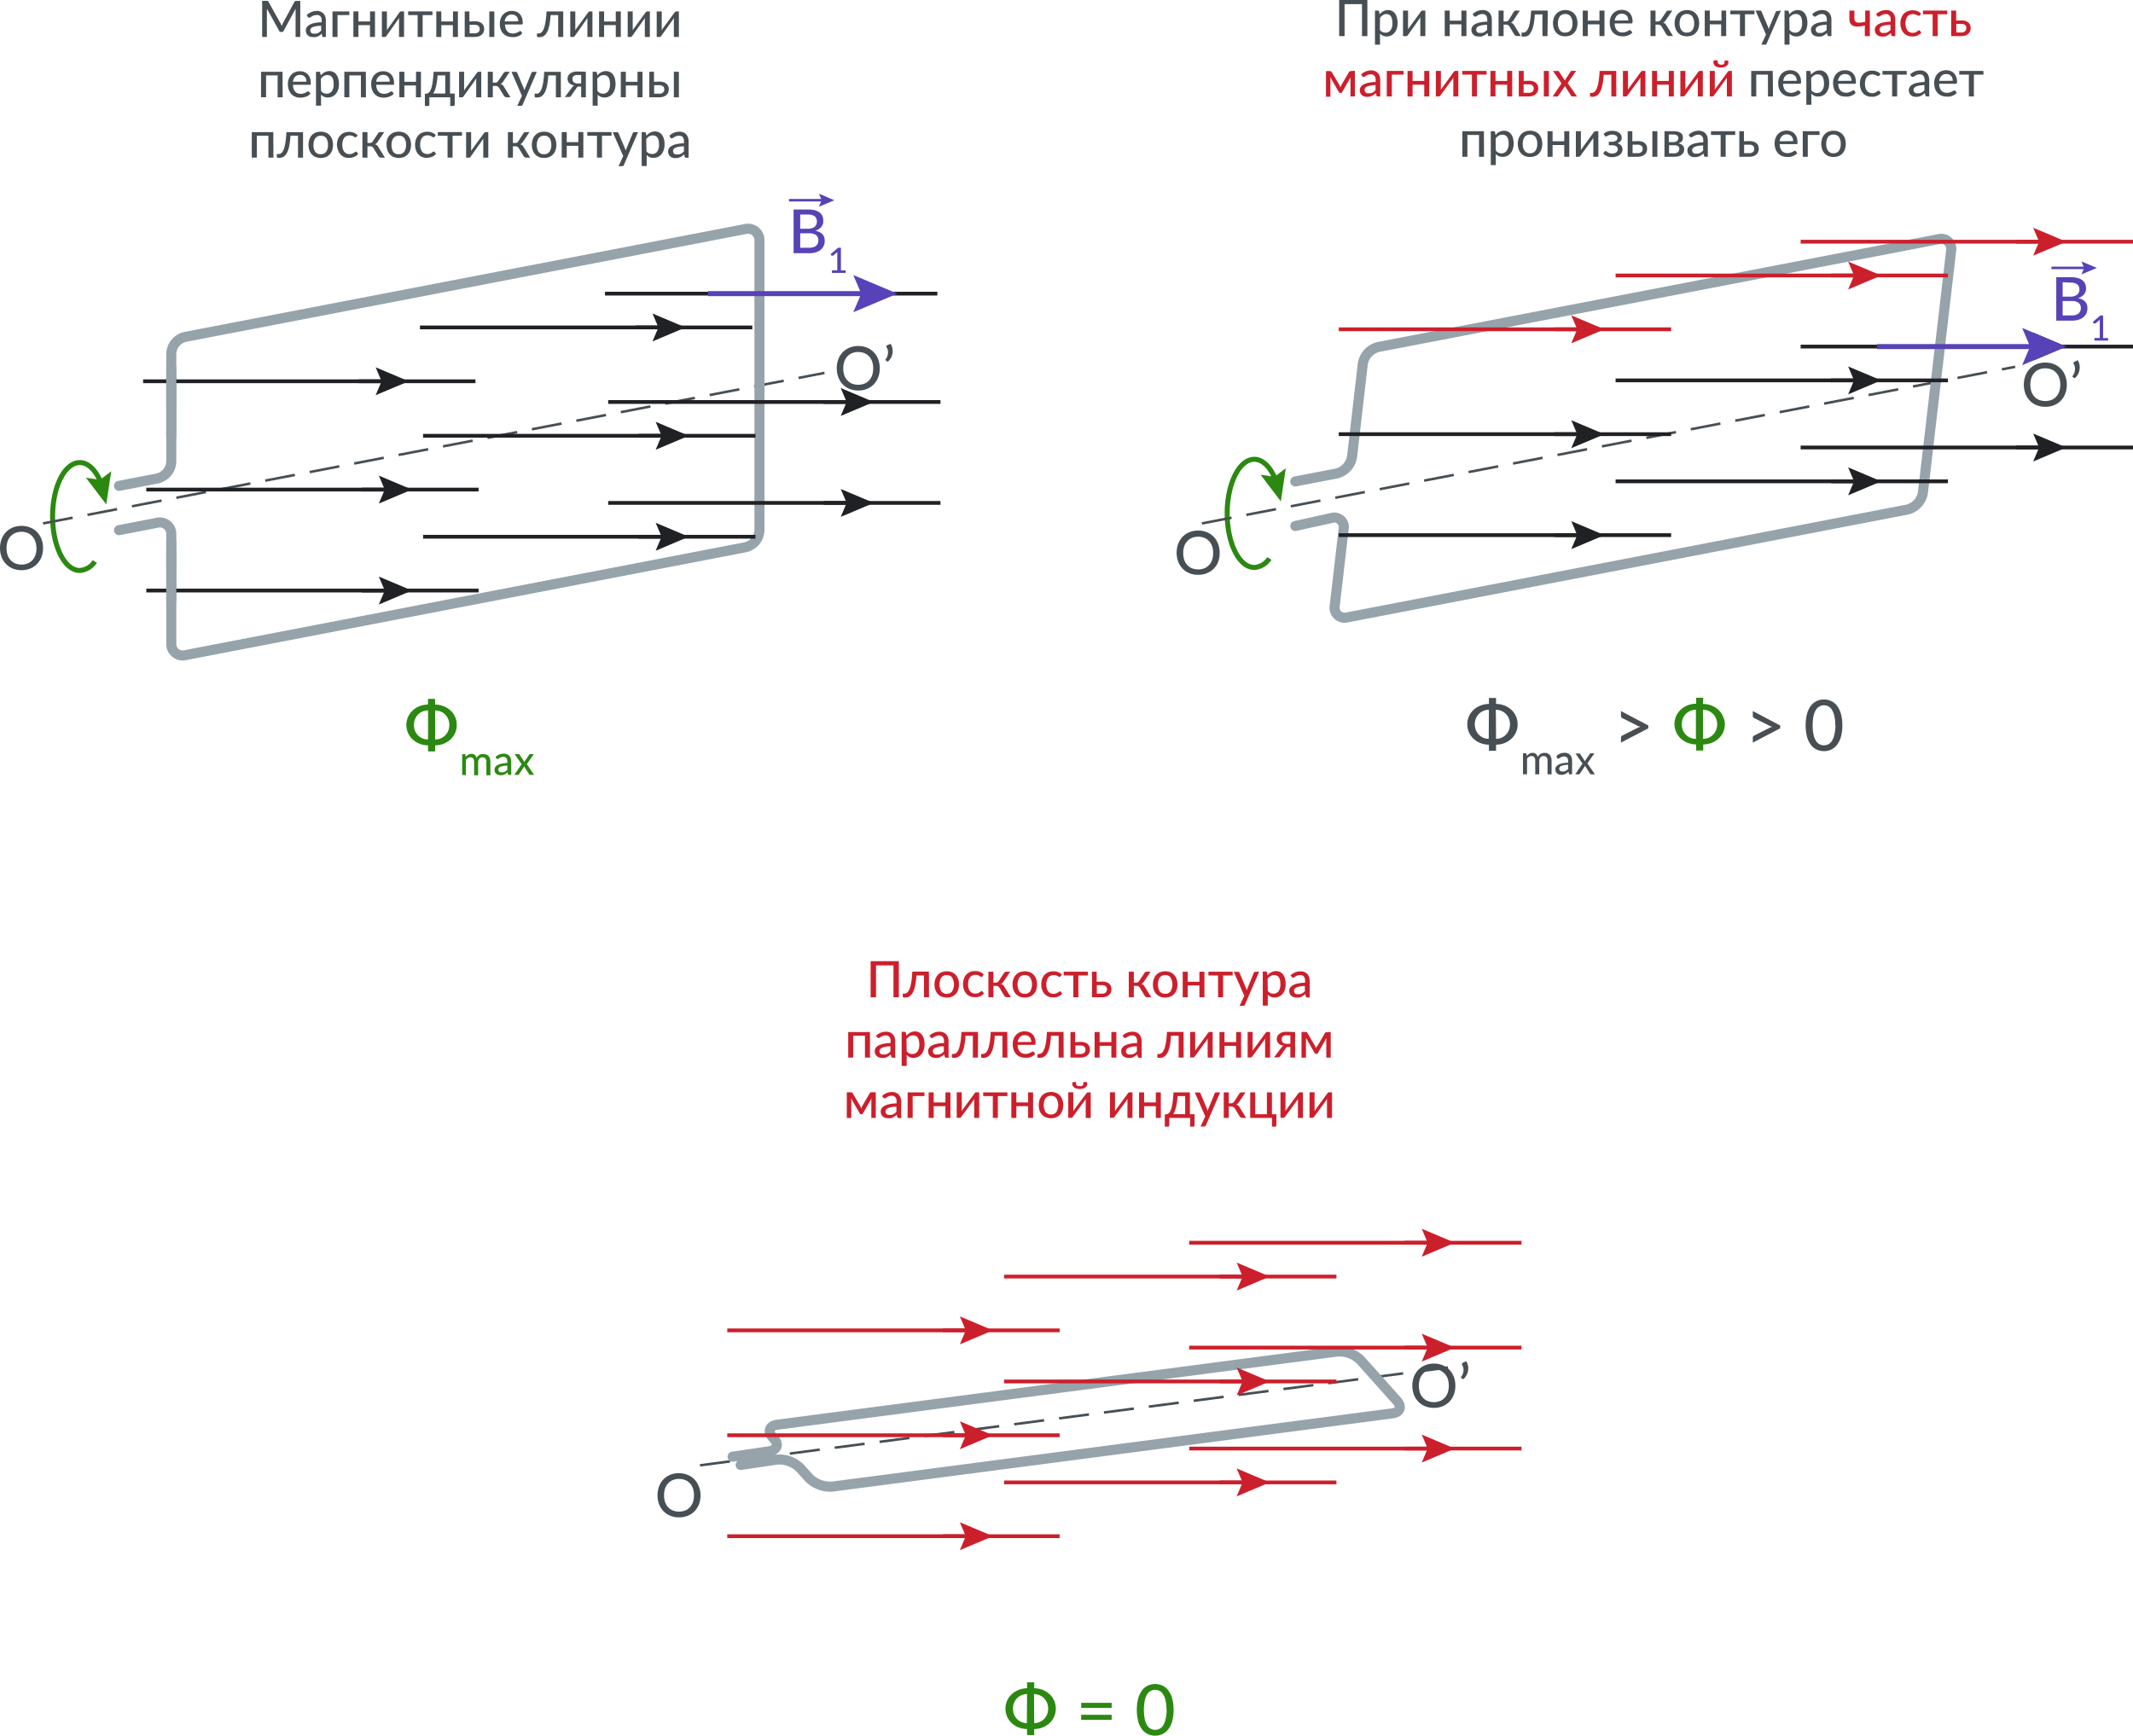 <?xml version="1.0" encoding="UTF-8"?>
<svg xmlns="http://www.w3.org/2000/svg" viewBox="0 0 424.16 345.2">
  <defs>
    <style>.cls-1,.cls-11,.cls-12,.cls-3,.cls-5,.cls-7,.cls-8,.cls-9{fill:none;stroke-miterlimit:10;}.cls-1{stroke:#2b8911;}.cls-2{fill:#2b8911;}.cls-3{stroke:#474f54;stroke-dasharray:6 3;}.cls-3,.cls-5{stroke-width:0.5px;}.cls-4{fill:#5842b7;}.cls-11,.cls-5{stroke:#5842b7;}.cls-6{fill:#474f54;}.cls-7,.cls-8{stroke:#96a3aa;stroke-width:2px;}.cls-8{stroke-linecap:round;}.cls-9{stroke:#202124;}.cls-12,.cls-9{stroke-width:0.75px;}.cls-10{fill:#202124;}.cls-12{stroke:#cc1f2c;}.cls-13{fill:#cc1f2c;}</style>
  </defs>
  <g id="Слой_2" data-name="Слой 2">
    <g id="Слой_1-2" data-name="Слой 1">
      <path class="cls-1" d="M18.85,111.67a3.86,3.86,0,0,1-3,1.79c-3,0-5.39-4.82-5.39-10.76S12.89,92,15.87,92c1.76,0,3.33,1.68,4.31,4.29"></path>
      <polygon class="cls-2" points="17.09 95.01 19.88 95.43 22.12 93.72 21.13 100.32 17.09 95.01"></polygon>
      <line class="cls-3" x1="8.56" y1="104.1" x2="163.95" y2="74.17"></line>
      <path class="cls-4" d="M160.66,41.67a5.63,5.63,0,0,1,1.39.15,2.89,2.89,0,0,1,.95.45,2,2,0,0,1,.55.71,2.59,2.59,0,0,1,.17,1,2,2,0,0,1-.09.6,2.06,2.06,0,0,1-.3.54,2.16,2.16,0,0,1-.5.44,3,3,0,0,1-.7.33c1.25.25,1.87.9,1.87,2a2.35,2.35,0,0,1-.2,1,2.24,2.24,0,0,1-.59.78,2.75,2.75,0,0,1-1,.51,4.35,4.35,0,0,1-1.3.18h-3.1V41.67Zm-1.53,1v2.82h1.47a2.21,2.21,0,0,0,1.4-.38A1.46,1.46,0,0,0,162,43a2.27,2.27,0,0,0-1.36-.33Zm1.8,6.6a2.55,2.55,0,0,0,.83-.12,1.32,1.32,0,0,0,.56-.31,1.16,1.16,0,0,0,.32-.47,1.64,1.64,0,0,0,.1-.6,1.24,1.24,0,0,0-.44-1,2.16,2.16,0,0,0-1.37-.37h-1.8v2.88Z"></path>
      <path class="cls-4" d="M168.16,53.76v.52h-2.72v-.52h1.06V50.47c0-.11,0-.22,0-.33l-.86.72a.14.14,0,0,1-.1,0h-.09l-.08,0s0,0,0,0l-.21-.3,1.5-1.29h.56v4.51Z"></path>
      <line class="cls-5" x1="156.9" y1="39.82" x2="163.83" y2="39.82"></line>
      <polygon class="cls-4" points="162.85 41.12 163.4 39.82 162.85 38.53 165.92 39.82 162.85 41.12"></polygon>
      <path class="cls-6" d="M174.94,73.27a5.06,5.06,0,0,1-.3,1.77,4.07,4.07,0,0,1-.88,1.39,3.75,3.75,0,0,1-1.35.91,4.42,4.42,0,0,1-1.74.33,4.51,4.51,0,0,1-1.75-.33,3.93,3.93,0,0,1-1.35-.91A4.2,4.2,0,0,1,166.7,75a5.21,5.21,0,0,1,0-3.54,4.25,4.25,0,0,1,.87-1.4,4.07,4.07,0,0,1,1.35-.91,4.51,4.51,0,0,1,1.75-.33,4.42,4.42,0,0,1,1.74.33,3.88,3.88,0,0,1,1.35.91,4.11,4.11,0,0,1,.88,1.4A5.06,5.06,0,0,1,174.94,73.27Zm-1.3,0a4.25,4.25,0,0,0-.21-1.38,2.87,2.87,0,0,0-.6-1,2.6,2.6,0,0,0-.94-.65,3,3,0,0,0-1.22-.23,3,3,0,0,0-1.23.23,2.6,2.6,0,0,0-.94.65,2.87,2.87,0,0,0-.6,1,4.25,4.25,0,0,0-.21,1.38,4.21,4.21,0,0,0,.21,1.38,3,3,0,0,0,.6,1,2.6,2.6,0,0,0,.94.65,3.21,3.21,0,0,0,1.23.22,3.16,3.16,0,0,0,1.22-.22,2.6,2.6,0,0,0,.94-.65,3,3,0,0,0,.6-1A4.21,4.21,0,0,0,173.64,73.27Z"></path>
      <path class="cls-6" d="M177.1,68.38a2.75,2.75,0,0,1,.36.92,2.77,2.77,0,0,1-.29,1.87,2.74,2.74,0,0,1-.64.77l-.36-.23a.18.18,0,0,1-.09-.16.21.21,0,0,1,.07-.14,1.61,1.61,0,0,0,.26-.45,2.15,2.15,0,0,0,.15-.58,2.38,2.38,0,0,0,0-.65,1.84,1.84,0,0,0-.25-.66.34.34,0,0,1-.05-.25.26.26,0,0,1,.16-.15Z"></path>
      <line class="cls-7" x1="34.06" y1="75.11" x2="34.06" y2="80.92"></line>
      <line class="cls-7" x1="34.06" y1="107.6" x2="34.06" y2="112.64"></line>
      <path class="cls-8" d="M23.67,105.44l7.6-1.47a2.27,2.27,0,0,1,2.79,2.3V128a2.26,2.26,0,0,0,2.78,2.3l111.4-21.46a3.58,3.58,0,0,0,2.78-3.37V47.85a2.26,2.26,0,0,0-2.78-2.3L36.84,67a3.57,3.57,0,0,0-2.78,3.37V91.8a3.59,3.59,0,0,1-2.79,3.37l-7.6,1.46"></path>
      <path class="cls-6" d="M8.56,109a5.06,5.06,0,0,1-.31,1.77,4.07,4.07,0,0,1-.88,1.39,3.75,3.75,0,0,1-1.35.91,4.42,4.42,0,0,1-1.74.33,4.51,4.51,0,0,1-1.75-.33,3.79,3.79,0,0,1-1.34-.91,4.07,4.07,0,0,1-.88-1.39,5.21,5.21,0,0,1,0-3.54,4.11,4.11,0,0,1,.88-1.4,3.93,3.93,0,0,1,1.34-.91,4.51,4.51,0,0,1,1.75-.33,4.42,4.42,0,0,1,1.74.33,3.88,3.88,0,0,1,1.35.91,4.11,4.11,0,0,1,.88,1.4A5.06,5.06,0,0,1,8.56,109Zm-1.31,0A4.25,4.25,0,0,0,7,107.64a2.87,2.87,0,0,0-.6-1A2.6,2.6,0,0,0,5.5,106a3,3,0,0,0-1.22-.23,3.06,3.06,0,0,0-1.23.23,2.69,2.69,0,0,0-.94.65,2.87,2.87,0,0,0-.6,1,4.64,4.64,0,0,0,0,2.76,3,3,0,0,0,.6,1,2.69,2.69,0,0,0,.94.65,3.24,3.24,0,0,0,1.23.22,3.16,3.16,0,0,0,1.22-.22,2.6,2.6,0,0,0,.94-.65,3,3,0,0,0,.6-1A4.25,4.25,0,0,0,7.25,109Z"></path>
      <line class="cls-9" x1="28.46" y1="75.83" x2="94.55" y2="75.83"></line>
      <line class="cls-9" x1="71.31" y1="75.83" x2="76.81" y2="75.83"></line>
      <polygon class="cls-10" points="74.7 78.6 75.88 75.83 74.7 73.05 81.28 75.83 74.7 78.6"></polygon>
      <line class="cls-9" x1="120.31" y1="58.4" x2="186.4" y2="58.4"></line>
      <line class="cls-9" x1="83.51" y1="65.12" x2="149.6" y2="65.12"></line>
      <line class="cls-9" x1="126.36" y1="65.12" x2="131.86" y2="65.12"></line>
      <polygon class="cls-10" points="129.75 67.9 130.93 65.13 129.75 62.35 136.33 65.13 129.75 67.9"></polygon>
      <line class="cls-9" x1="29.09" y1="97.37" x2="95.17" y2="97.37"></line>
      <line class="cls-9" x1="71.94" y1="97.37" x2="77.43" y2="97.37"></line>
      <polygon class="cls-10" points="75.33 100.15 76.51 97.37 75.33 94.59 81.91 97.37 75.33 100.15"></polygon>
      <line class="cls-9" x1="120.94" y1="79.95" x2="187.02" y2="79.95"></line>
      <line class="cls-9" x1="163.79" y1="79.95" x2="169.29" y2="79.95"></line>
      <polygon class="cls-10" points="167.18 82.72 168.36 79.95 167.18 77.17 173.76 79.95 167.18 82.72"></polygon>
      <line class="cls-9" x1="84.13" y1="86.67" x2="150.22" y2="86.67"></line>
      <line class="cls-9" x1="126.99" y1="86.67" x2="132.48" y2="86.67"></line>
      <polygon class="cls-10" points="130.38 89.45 131.56 86.67 130.38 83.89 136.96 86.67 130.38 89.45"></polygon>
      <line class="cls-8" x1="34.06" y1="73.12" x2="34.06" y2="86.85"></line>
      <line class="cls-9" x1="29.09" y1="117.45" x2="95.17" y2="117.45"></line>
      <line class="cls-9" x1="71.94" y1="117.45" x2="77.43" y2="117.45"></line>
      <polygon class="cls-10" points="75.33 120.23 76.51 117.45 75.33 114.67 81.91 117.45 75.33 120.23"></polygon>
      <line class="cls-9" x1="120.94" y1="100.02" x2="187.02" y2="100.02"></line>
      <line class="cls-9" x1="163.79" y1="100.02" x2="169.29" y2="100.02"></line>
      <polygon class="cls-10" points="167.18 102.8 168.36 100.02 167.18 97.25 173.76 100.02 167.18 102.8"></polygon>
      <line class="cls-9" x1="84.13" y1="106.75" x2="150.22" y2="106.75"></line>
      <line class="cls-9" x1="126.99" y1="106.75" x2="132.48" y2="106.75"></line>
      <polygon class="cls-10" points="130.38 109.53 131.56 106.75 130.38 103.97 136.96 106.75 130.38 109.53"></polygon>
      <line class="cls-8" x1="34.06" y1="110.12" x2="34.06" y2="119.56"></line>
      <line class="cls-11" x1="140.81" y1="58.4" x2="172.49" y2="58.4"></line>
      <polygon class="cls-4" points="169.68 62.1 171.26 58.4 169.68 54.7 178.46 58.4 169.68 62.1"></polygon>
      <line class="cls-3" x1="139.21" y1="291.43" x2="290.55" y2="271.64"></line>
      <path class="cls-8" d="M145.68,289.72l7.27-1.08c1.55-.23,2-1.37.92-2.53l-.24-.27c-1-1.16-.62-2.28.92-2.48L265.9,268.8a6,6,0,0,1,4.69,1.75l7.21,8.07c1,1.16.63,2.27-.92,2.48L165.54,295.66a6,6,0,0,1-4.7-1.75L159.12,292a5.86,5.86,0,0,0-4.69-1.7l-7.14,1.06"></path>
      <path class="cls-6" d="M289.41,275.61a5.06,5.06,0,0,1-.31,1.77,4.2,4.2,0,0,1-.87,1.39,4.07,4.07,0,0,1-1.35.91,4.51,4.51,0,0,1-1.75.32,4.42,4.42,0,0,1-1.74-.32,3.88,3.88,0,0,1-1.35-.91,4.07,4.07,0,0,1-.88-1.39,5.24,5.24,0,0,1,0-3.55,4.07,4.07,0,0,1,.88-1.39,3.88,3.88,0,0,1,1.35-.91,4.42,4.42,0,0,1,1.74-.33,4.51,4.51,0,0,1,1.75.33,4.07,4.07,0,0,1,1.35.91,4.2,4.2,0,0,1,.87,1.39A5.08,5.08,0,0,1,289.41,275.61Zm-1.31,0a4.27,4.27,0,0,0-.21-1.39,2.92,2.92,0,0,0-.6-1,2.68,2.68,0,0,0-.93-.66,3.4,3.4,0,0,0-2.46,0,2.71,2.71,0,0,0-.94.66,2.92,2.92,0,0,0-.6,1,4.67,4.67,0,0,0,0,2.77,2.92,2.92,0,0,0,.6,1,2.56,2.56,0,0,0,.94.65,3.4,3.4,0,0,0,2.46,0,2.53,2.53,0,0,0,.93-.65,2.92,2.92,0,0,0,.6-1A4.25,4.25,0,0,0,288.1,275.61Z"></path>
      <path class="cls-6" d="M291.57,270.72a2.87,2.87,0,0,1,.35.92,2.58,2.58,0,0,1,0,1,2.54,2.54,0,0,1-.31.9,2.92,2.92,0,0,1-.63.78l-.36-.23a.16.16,0,0,1-.09-.16.25.25,0,0,1,.06-.15,1.55,1.55,0,0,0,.26-.44,1.84,1.84,0,0,0,.15-.58,2,2,0,0,0,0-.65,1.86,1.86,0,0,0-.26-.66.3.3,0,0,1,0-.25.24.24,0,0,1,.15-.16Z"></path>
      <path class="cls-6" d="M139.31,297.39a5.06,5.06,0,0,1-.31,1.77,4.2,4.2,0,0,1-.87,1.39,4.07,4.07,0,0,1-1.35.91,4.51,4.51,0,0,1-1.75.32,4.42,4.42,0,0,1-1.74-.32,3.88,3.88,0,0,1-1.35-.91,4.07,4.07,0,0,1-.88-1.39,5.21,5.21,0,0,1,0-3.54,4.11,4.11,0,0,1,.88-1.4,3.88,3.88,0,0,1,1.35-.91A4.42,4.42,0,0,1,135,293a4.51,4.51,0,0,1,1.75.33,4.07,4.07,0,0,1,1.35.91,4.25,4.25,0,0,1,.87,1.4A5.06,5.06,0,0,1,139.31,297.39Zm-1.31,0a4.17,4.17,0,0,0-.21-1.38,2.87,2.87,0,0,0-.6-1,2.65,2.65,0,0,0-.93-.65,3.4,3.4,0,0,0-2.46,0,2.69,2.69,0,0,0-.94.65,2.87,2.87,0,0,0-.6,1,4.17,4.17,0,0,0-.21,1.38,4.25,4.25,0,0,0,.21,1.38,3,3,0,0,0,.6,1,2.69,2.69,0,0,0,.94.65,3.55,3.55,0,0,0,2.46,0,2.65,2.65,0,0,0,.93-.65,3,3,0,0,0,.6-1A4.25,4.25,0,0,0,138,297.39Z"></path>
      <line class="cls-12" x1="144.62" y1="285.45" x2="210.71" y2="285.45"></line>
      <line class="cls-12" x1="187.48" y1="285.45" x2="192.97" y2="285.45"></line>
      <polygon class="cls-13" points="190.87 288.23 192.05 285.45 190.87 282.67 197.45 285.45 190.87 288.23"></polygon>
      <line class="cls-12" x1="236.48" y1="268.02" x2="302.56" y2="268.02"></line>
      <line class="cls-12" x1="279.33" y1="268.02" x2="284.82" y2="268.02"></line>
      <polygon class="cls-13" points="282.72 270.8 283.9 268.02 282.72 265.25 289.3 268.02 282.72 270.8"></polygon>
      <line class="cls-12" x1="199.67" y1="274.75" x2="265.76" y2="274.75"></line>
      <line class="cls-12" x1="242.53" y1="274.75" x2="248.02" y2="274.75"></line>
      <polygon class="cls-13" points="245.92 277.53 247.1 274.75 245.92 271.97 252.5 274.75 245.92 277.53"></polygon>
      <line class="cls-12" x1="144.62" y1="305.53" x2="210.71" y2="305.53"></line>
      <line class="cls-12" x1="187.48" y1="305.53" x2="192.97" y2="305.53"></line>
      <polygon class="cls-13" points="190.87 308.3 192.05 305.53 190.87 302.75 197.45 305.53 190.87 308.3"></polygon>
      <line class="cls-12" x1="236.48" y1="288.1" x2="302.56" y2="288.1"></line>
      <line class="cls-12" x1="279.33" y1="288.1" x2="284.82" y2="288.1"></line>
      <polygon class="cls-13" points="282.72 290.88 283.9 288.1 282.72 285.32 289.3 288.1 282.72 290.88"></polygon>
      <line class="cls-12" x1="199.67" y1="294.83" x2="265.76" y2="294.83"></line>
      <line class="cls-12" x1="242.53" y1="294.83" x2="248.02" y2="294.83"></line>
      <polygon class="cls-13" points="245.92 297.6 247.1 294.83 245.92 292.05 252.5 294.83 245.92 297.6"></polygon>
      <line class="cls-12" x1="144.62" y1="264.59" x2="210.71" y2="264.59"></line>
      <line class="cls-12" x1="187.48" y1="264.59" x2="192.97" y2="264.59"></line>
      <polygon class="cls-13" points="190.87 267.37 192.05 264.59 190.87 261.81 197.45 264.59 190.87 267.37"></polygon>
      <line class="cls-12" x1="236.48" y1="247.16" x2="302.56" y2="247.16"></line>
      <line class="cls-12" x1="279.33" y1="247.16" x2="284.82" y2="247.16"></line>
      <polygon class="cls-13" points="282.72 249.94 283.9 247.16 282.72 244.38 289.3 247.16 282.72 249.94"></polygon>
      <line class="cls-12" x1="199.67" y1="253.89" x2="265.76" y2="253.89"></line>
      <line class="cls-12" x1="242.53" y1="253.89" x2="248.02" y2="253.89"></line>
      <polygon class="cls-13" points="245.92 256.67 247.1 253.89 245.92 251.11 252.5 253.89 245.92 256.67"></polygon>
      <path class="cls-1" d="M252.42,111.07a3.86,3.86,0,0,1-3,1.79c-3,0-5.39-4.82-5.39-10.76s2.42-10.75,5.39-10.75c1.77,0,3.33,1.68,4.31,4.29"></path>
      <polygon class="cls-2" points="250.67 94.41 253.45 94.83 255.69 93.12 254.7 99.72 250.67 94.41"></polygon>
      <line class="cls-3" x1="239.01" y1="104.1" x2="400.73" y2="72.95"></line>
      <path class="cls-8" d="M257.58,95.75l8.17-1.57a4.14,4.14,0,0,0,3.12-3.36L271,72.37A4.12,4.12,0,0,1,274.13,69L385.52,47.56A2,2,0,0,1,388,49.84L382.38,98a4.14,4.14,0,0,1-3.11,3.35l-111.4,21.45a2,2,0,0,1-2.46-2.28l1.78-15.28a1.9,1.9,0,0,0-2.44-2.21l-7.17,1.58"></path>
      <path class="cls-6" d="M411,76.51a4.84,4.84,0,0,1-.31,1.77,4,4,0,0,1-.87,1.4,3.81,3.81,0,0,1-1.35.9,4.42,4.42,0,0,1-1.74.33,4.51,4.51,0,0,1-1.75-.33,3.9,3.9,0,0,1-1.35-.9,4.36,4.36,0,0,1-.87-1.4,5.21,5.21,0,0,1,0-3.54,4.2,4.2,0,0,1,.87-1.39,4,4,0,0,1,1.35-.92,4.7,4.7,0,0,1,1.75-.32,4.61,4.61,0,0,1,1.74.32,3.86,3.86,0,0,1,1.35.92,3.9,3.9,0,0,1,.87,1.39A4.84,4.84,0,0,1,411,76.51Zm-1.3,0a4.25,4.25,0,0,0-.22-1.38,2.8,2.8,0,0,0-.59-1,2.6,2.6,0,0,0-.94-.65,3.38,3.38,0,0,0-2.45,0,2.6,2.6,0,0,0-.94.65,3,3,0,0,0-.6,1,4.25,4.25,0,0,0-.21,1.38,4.17,4.17,0,0,0,.21,1.38,3,3,0,0,0,.6,1,2.6,2.6,0,0,0,.94.65,3.52,3.52,0,0,0,2.45,0,2.6,2.6,0,0,0,.94-.65,2.8,2.8,0,0,0,.59-1A4.16,4.16,0,0,0,409.7,76.51Z"></path>
      <path class="cls-6" d="M413.16,71.63a2.67,2.67,0,0,1,.36.92,2.76,2.76,0,0,1,0,1,2.73,2.73,0,0,1-.31.91,2.61,2.61,0,0,1-.64.77l-.36-.22c-.07,0-.1-.1-.09-.16a.26.26,0,0,1,.07-.15,1.61,1.61,0,0,0,.26-.45,2.46,2.46,0,0,0,.15-.58,2.38,2.38,0,0,0,0-.65,2,2,0,0,0-.25-.66.3.3,0,0,1,0-.25.26.26,0,0,1,.16-.15Z"></path>
      <path class="cls-6" d="M242.54,110a4.84,4.84,0,0,1-.31,1.77A3.93,3.93,0,0,1,240,114a4.42,4.42,0,0,1-1.74.32,4.51,4.51,0,0,1-1.75-.32,4.07,4.07,0,0,1-1.35-.91,4.2,4.2,0,0,1-.87-1.39,5.21,5.21,0,0,1,0-3.54,4.25,4.25,0,0,1,.87-1.4,4.07,4.07,0,0,1,1.35-.91,4.51,4.51,0,0,1,1.75-.33,4.42,4.42,0,0,1,1.74.33,3.88,3.88,0,0,1,1.35.91,4,4,0,0,1,.87,1.4A4.84,4.84,0,0,1,242.54,110Zm-1.3,0a4.17,4.17,0,0,0-.21-1.38,2.87,2.87,0,0,0-.6-1,2.6,2.6,0,0,0-.94-.65,3.38,3.38,0,0,0-2.45,0,2.6,2.6,0,0,0-.94.65,2.87,2.87,0,0,0-.6,1,4.17,4.17,0,0,0-.21,1.38,4.25,4.25,0,0,0,.21,1.38,3,3,0,0,0,.6,1,2.6,2.6,0,0,0,.94.65,3.52,3.52,0,0,0,2.45,0,2.6,2.6,0,0,0,.94-.65,3,3,0,0,0,.6-1A4.25,4.25,0,0,0,241.24,110Z"></path>
      <line class="cls-9" x1="266.22" y1="86.35" x2="332.31" y2="86.35"></line>
      <line class="cls-9" x1="309.07" y1="86.35" x2="314.57" y2="86.35"></line>
      <polygon class="cls-10" points="312.46 89.13 313.64 86.36 312.46 83.58 319.05 86.36 312.46 89.13"></polygon>
      <line class="cls-9" x1="358.07" y1="68.93" x2="424.16" y2="68.93"></line>
      <line class="cls-9" x1="400.92" y1="68.93" x2="406.42" y2="68.93"></line>
      <polygon class="cls-10" points="404.31 71.71 405.49 68.93 404.31 66.15 410.9 68.93 404.31 71.71"></polygon>
      <line class="cls-9" x1="321.27" y1="75.65" x2="387.36" y2="75.65"></line>
      <line class="cls-9" x1="364.12" y1="75.65" x2="369.62" y2="75.65"></line>
      <polygon class="cls-10" points="367.51 78.43 368.69 75.65 367.51 72.88 374.1 75.65 367.51 78.43"></polygon>
      <line class="cls-9" x1="266.22" y1="106.43" x2="332.31" y2="106.43"></line>
      <line class="cls-9" x1="309.07" y1="106.43" x2="314.57" y2="106.43"></line>
      <polygon class="cls-10" points="312.46 109.21 313.64 106.43 312.46 103.65 319.05 106.43 312.46 109.21"></polygon>
      <line class="cls-9" x1="358.07" y1="89" x2="424.16" y2="89"></line>
      <line class="cls-9" x1="400.92" y1="89" x2="406.42" y2="89"></line>
      <polygon class="cls-10" points="404.31 91.78 405.49 89 404.31 86.23 410.9 89 404.31 91.78"></polygon>
      <line class="cls-9" x1="321.27" y1="95.73" x2="387.36" y2="95.73"></line>
      <line class="cls-9" x1="364.12" y1="95.73" x2="369.62" y2="95.73"></line>
      <polygon class="cls-10" points="367.51 98.51 368.69 95.73 367.51 92.95 374.1 95.73 367.51 98.51"></polygon>
      <line class="cls-12" x1="266.22" y1="65.49" x2="332.31" y2="65.49"></line>
      <line class="cls-12" x1="309.07" y1="65.49" x2="314.57" y2="65.49"></line>
      <polygon class="cls-13" points="312.46 68.27 313.64 65.5 312.46 62.72 319.05 65.5 312.46 68.27"></polygon>
      <line class="cls-12" x1="358.07" y1="48.07" x2="424.16" y2="48.07"></line>
      <line class="cls-12" x1="400.92" y1="48.07" x2="406.42" y2="48.07"></line>
      <polygon class="cls-13" points="404.31 50.84 405.49 48.07 404.31 45.29 410.9 48.07 404.31 50.84"></polygon>
      <line class="cls-12" x1="321.27" y1="54.79" x2="387.36" y2="54.79"></line>
      <line class="cls-12" x1="364.12" y1="54.79" x2="369.62" y2="54.79"></line>
      <polygon class="cls-13" points="367.51 57.57 368.69 54.79 367.51 52.02 374.1 54.79 367.51 57.57"></polygon>
      <line class="cls-11" x1="373.25" y1="68.93" x2="404.93" y2="68.93"></line>
      <polygon class="cls-4" points="402.12 72.63 403.69 68.93 402.12 65.22 410.9 68.93 402.12 72.63"></polygon>
      <path class="cls-4" d="M411.7,55.13a5.58,5.58,0,0,1,1.39.15,2.8,2.8,0,0,1,1,.45,1.83,1.83,0,0,1,.55.72,2.32,2.32,0,0,1,.18.94,1.72,1.72,0,0,1-.1.6,1.77,1.77,0,0,1-.29.54,2.45,2.45,0,0,1-.5.45,2.73,2.73,0,0,1-.71.32c1.25.25,1.88.91,1.88,2a2.51,2.51,0,0,1-.2,1,2.27,2.27,0,0,1-.6.78,2.94,2.94,0,0,1-1,.52,4.29,4.29,0,0,1-1.29.17h-3.11V55.13Zm-1.53,1V59h1.47a2.17,2.17,0,0,0,1.4-.38,1.26,1.26,0,0,0,.46-1,1.24,1.24,0,0,0-.44-1.07,2.18,2.18,0,0,0-1.36-.34Zm1.8,6.6a2.83,2.83,0,0,0,.83-.11,1.57,1.57,0,0,0,.57-.32,1.19,1.19,0,0,0,.32-.47,1.63,1.63,0,0,0,.1-.59,1.25,1.25,0,0,0-.44-1,2.13,2.13,0,0,0-1.38-.37h-1.8v2.87Z"></path>
      <path class="cls-4" d="M419.2,67.22v.52h-2.71v-.52h1.06V63.93c0-.11,0-.22,0-.33l-.85.73-.1,0h-.09l-.08,0s0,0-.05,0l-.22-.3,1.51-1.29h.55v4.51Z"></path>
      <line class="cls-5" x1="407.94" y1="53.28" x2="414.88" y2="53.28"></line>
      <polygon class="cls-4" points="413.9 54.58 414.45 53.28 413.9 51.99 416.97 53.28 413.9 54.58"></polygon>
      <path class="cls-6" d="M59.71.17V7.35h-.93V2.24c0-.08,0-.16,0-.25s0-.17,0-.26L56.42,6.11a.4.4,0,0,1-.39.25h-.15a.4.4,0,0,1-.38-.25l-2.43-4.4a5.13,5.13,0,0,1,0,.53V7.35h-.94V.17H53a.61.61,0,0,1,.22,0,.35.35,0,0,1,.15.15l2.4,4.3c.05.09.09.18.13.27s.08.2.11.29c.07-.19.16-.38.25-.57L58.56.35A.35.35,0,0,1,58.71.2a.58.58,0,0,1,.21,0Z"></path>
      <path class="cls-6" d="M61,3a3,3,0,0,1,.92-.61A3,3,0,0,1,63,2.17a1.86,1.86,0,0,1,.77.15,1.45,1.45,0,0,1,.57.39,1.84,1.84,0,0,1,.35.61,2.48,2.48,0,0,1,.11.79V7.35H64.4a.42.42,0,0,1-.22,0,.32.32,0,0,1-.12-.18L64,6.68c-.13.12-.25.22-.38.32a2.3,2.3,0,0,1-.4.23,1.63,1.63,0,0,1-.44.15,2.78,2.78,0,0,1-.52,0,2,2,0,0,1-.56-.08,1.23,1.23,0,0,1-.46-.26,1.21,1.21,0,0,1-.31-.42,1.57,1.57,0,0,1-.11-.6,1.07,1.07,0,0,1,.16-.57,1.51,1.51,0,0,1,.53-.5,3.32,3.32,0,0,1,1-.36,7.22,7.22,0,0,1,1.46-.16V4.11a1.26,1.26,0,0,0-.25-.86A.89.89,0,0,0,62.91,3a1.6,1.6,0,0,0-.53.08,3.43,3.43,0,0,0-.38.18l-.27.18a.46.46,0,0,1-.25.08.27.27,0,0,1-.17-.06.37.37,0,0,1-.12-.13Zm2.86,2.11a8.19,8.19,0,0,0-1,.1,2.53,2.53,0,0,0-.68.19.93.93,0,0,0-.37.28A.6.6,0,0,0,61.7,6a.81.81,0,0,0,.07.33.66.66,0,0,0,.17.23.53.53,0,0,0,.25.12,1.06,1.06,0,0,0,.31,0,1.87,1.87,0,0,0,.42,0,1.71,1.71,0,0,0,.66-.33,2.56,2.56,0,0,0,.3-.28Z"></path>
      <path class="cls-6" d="M69.47,3H67.12V7.35h-1V2.27h3.33Z"></path>
      <path class="cls-6" d="M74.57,2.27V7.35h-1V5H71.27V7.35h-1V2.27h1v2h2.32v-2Z"></path>
      <path class="cls-6" d="M80.35,2.27V7.35h-1V4a1.7,1.7,0,0,1,0-.22l0-.25-.1.2a.86.86,0,0,1-.1.16L76.88,7.1a.8.8,0,0,1-.15.17.26.26,0,0,1-.2.08h-.59V2.27h1V5.59a1.93,1.93,0,0,1,0,.23,1,1,0,0,1,0,.24,2.75,2.75,0,0,1,.2-.36L79.4,2.51a1.1,1.1,0,0,1,.15-.16.32.32,0,0,1,.21-.08Z"></path>
      <path class="cls-6" d="M86,3H84.05V7.35h-1V3H81.16V2.27H86Z"></path>
      <path class="cls-6" d="M91.06,2.27V7.35h-1V5H87.76V7.35h-1V2.27h1v2h2.32v-2Z"></path>
      <path class="cls-6" d="M94.39,4.23a2.57,2.57,0,0,1,.89.13,1.49,1.49,0,0,1,.58.34,1.13,1.13,0,0,1,.32.49,1.56,1.56,0,0,1,.1.57,1.66,1.66,0,0,1-.12.64,1.42,1.42,0,0,1-.37.5,1.72,1.72,0,0,1-.58.33,2.45,2.45,0,0,1-.8.12h-2V2.27h.93v2Zm0,2.4a1.06,1.06,0,0,0,.75-.24.81.81,0,0,0,.25-.62.87.87,0,0,0-.06-.32.56.56,0,0,0-.17-.26A.73.73,0,0,0,94.87,5a1.35,1.35,0,0,0-.48-.07h-1V6.63Zm3.91-4.36V7.35h-1V2.27Z"></path>
      <path class="cls-6" d="M103.86,6.62a1.81,1.81,0,0,1-.41.37,2.3,2.3,0,0,1-.5.24,2.61,2.61,0,0,1-.55.14,3.53,3.53,0,0,1-.56,0,2.58,2.58,0,0,1-1-.18,2.06,2.06,0,0,1-.77-.52,2.33,2.33,0,0,1-.51-.85A3.26,3.26,0,0,1,99.4,4.7a2.84,2.84,0,0,1,.17-1,2.45,2.45,0,0,1,.47-.8,2.25,2.25,0,0,1,.75-.54,2.48,2.48,0,0,1,1-.19,2.39,2.39,0,0,1,.86.15,2,2,0,0,1,.68.44,2.2,2.2,0,0,1,.45.72,2.9,2.9,0,0,1,.16,1,.64.64,0,0,1,0,.3.21.21,0,0,1-.19.08h-3.33a3,3,0,0,0,.13.79,1.68,1.68,0,0,0,.32.56,1.32,1.32,0,0,0,.48.34,1.81,1.81,0,0,0,.63.11,1.84,1.84,0,0,0,.56-.08,2.34,2.34,0,0,0,.41-.16l.29-.16a.43.43,0,0,1,.21-.08.2.2,0,0,1,.18.09Zm-.8-2.38a1.78,1.78,0,0,0-.08-.53,1.31,1.31,0,0,0-.25-.43,1,1,0,0,0-.39-.28,1.43,1.43,0,0,0-.53-.1,1.27,1.27,0,0,0-1,.36,1.66,1.66,0,0,0-.45,1Z"></path>
      <path class="cls-6" d="M112,7.35h-1V3h-1.51a15.62,15.62,0,0,1-.18,1.66,8,8,0,0,1-.29,1.19,3.23,3.23,0,0,1-.38.79,2,2,0,0,1-.44.47,1.3,1.3,0,0,1-.48.22,2,2,0,0,1-.49.06q-.45,0-.45-.15V6.65h.27a1,1,0,0,0,.34-.05.89.89,0,0,0,.34-.23,1.83,1.83,0,0,0,.32-.47,3.88,3.88,0,0,0,.27-.78,8.83,8.83,0,0,0,.22-1.19c.06-.47.11-1,.14-1.66H112Z"></path>
      <path class="cls-6" d="M117.81,2.27V7.35h-1V4a1.7,1.7,0,0,1,0-.22l0-.25c0,.07-.07.13-.1.2a.86.86,0,0,1-.1.16L114.34,7.1a.8.8,0,0,1-.15.17.26.26,0,0,1-.2.08h-.59V2.27h1V5.59a1.93,1.93,0,0,1,0,.23,1,1,0,0,1,0,.24,2.75,2.75,0,0,1,.2-.36l2.33-3.19a1.1,1.1,0,0,1,.15-.16.32.32,0,0,1,.21-.08Z"></path>
      <path class="cls-6" d="M123.45,2.27V7.35h-1V5h-2.32V7.35h-1V2.27h1v2h2.32v-2Z"></path>
      <path class="cls-6" d="M129.23,2.27V7.35h-1V4a1.7,1.7,0,0,1,0-.22l0-.25-.1.2a.86.86,0,0,1-.1.16L125.76,7.1a.8.8,0,0,1-.15.17.26.26,0,0,1-.2.08h-.59V2.27h1V5.59a1.93,1.93,0,0,1,0,.23,1,1,0,0,1,0,.24,1.93,1.93,0,0,1,.2-.36l2.33-3.19a1.1,1.1,0,0,1,.15-.16.32.32,0,0,1,.21-.08Z"></path>
      <path class="cls-6" d="M135,2.27V7.35h-1V4c0-.07,0-.14,0-.22l0-.25-.09.2-.1.16L131.53,7.1a.55.55,0,0,1-.14.17.28.28,0,0,1-.21.08h-.59V2.27h1V5.59a1.93,1.93,0,0,1,0,.23l0,.24a2,2,0,0,1,.19-.36l2.34-3.19a.55.55,0,0,1,.15-.16.32.32,0,0,1,.2-.08Z"></path>
      <path class="cls-6" d="M56.21,19.35h-1V15H52.91v4.34h-1V14.27h4.28Z"></path>
      <path class="cls-6" d="M61.74,18.62a1.81,1.81,0,0,1-.41.37,2.3,2.3,0,0,1-.5.24,2.61,2.61,0,0,1-.55.14,3.53,3.53,0,0,1-.56.05,2.58,2.58,0,0,1-1-.18,2.14,2.14,0,0,1-.77-.52,2.33,2.33,0,0,1-.51-.85,3.5,3.5,0,0,1-.19-1.17,2.84,2.84,0,0,1,.17-1,2.45,2.45,0,0,1,.47-.8,2.19,2.19,0,0,1,.76-.54,2.41,2.41,0,0,1,1-.19,2.34,2.34,0,0,1,.85.15,2,2,0,0,1,.68.44,2.2,2.2,0,0,1,.45.72,2.67,2.67,0,0,1,.16,1,.64.64,0,0,1,0,.3.2.2,0,0,1-.19.08H58.26a2.62,2.62,0,0,0,.12.79,1.68,1.68,0,0,0,.32.56,1.32,1.32,0,0,0,.48.34,1.81,1.81,0,0,0,.63.11,1.84,1.84,0,0,0,.56-.08,2.34,2.34,0,0,0,.41-.16l.29-.16a.43.43,0,0,1,.21-.08.23.23,0,0,1,.19.09Zm-.8-2.38a1.78,1.78,0,0,0-.08-.53,1.31,1.31,0,0,0-.25-.43,1,1,0,0,0-.39-.28,1.42,1.42,0,0,0-.52-.1,1.28,1.28,0,0,0-1,.36,1.66,1.66,0,0,0-.45,1Z"></path>
      <path class="cls-6" d="M63.79,15a3.85,3.85,0,0,1,.35-.35,2.7,2.7,0,0,1,.39-.27,2.2,2.2,0,0,1,.45-.17,1.63,1.63,0,0,1,.5-.07,1.83,1.83,0,0,1,.79.17,1.61,1.61,0,0,1,.6.5,2.4,2.4,0,0,1,.39.82,4.1,4.1,0,0,1,.14,1.11,3.51,3.51,0,0,1-.15,1.05,2.59,2.59,0,0,1-.44.84,2.08,2.08,0,0,1-.69.56,2.11,2.11,0,0,1-.92.2,1.79,1.79,0,0,1-.77-.15,1.87,1.87,0,0,1-.59-.42v2.2h-1V14.27h.58a.24.24,0,0,1,.26.19Zm.05,3.07a1.39,1.39,0,0,0,.52.44,1.56,1.56,0,0,0,.62.12,1.22,1.22,0,0,0,1-.48,2.26,2.26,0,0,0,.37-1.41,3.86,3.86,0,0,0-.08-.82,1.72,1.72,0,0,0-.24-.56,1,1,0,0,0-.39-.32,1.24,1.24,0,0,0-.52-.11,1.48,1.48,0,0,0-.74.19,2.25,2.25,0,0,0-.58.54Z"></path>
      <path class="cls-6" d="M72.77,19.35h-1V15H69.47v4.34h-1V14.27h4.28Z"></path>
      <path class="cls-6" d="M78.3,18.62a1.81,1.81,0,0,1-.41.37,2.3,2.3,0,0,1-.5.24,2.61,2.61,0,0,1-.55.14,3.53,3.53,0,0,1-.56.05,2.58,2.58,0,0,1-1-.18,2.14,2.14,0,0,1-.77-.52,2.33,2.33,0,0,1-.51-.85,3.5,3.5,0,0,1-.19-1.17,2.84,2.84,0,0,1,.17-1,2.45,2.45,0,0,1,.47-.8,2.19,2.19,0,0,1,.76-.54,2.41,2.41,0,0,1,1-.19,2.34,2.34,0,0,1,.85.15,2,2,0,0,1,.68.44,2.2,2.2,0,0,1,.45.72,2.67,2.67,0,0,1,.16,1,.64.64,0,0,1,0,.3.2.2,0,0,1-.19.08H74.82a2.33,2.33,0,0,0,.13.79,1.51,1.51,0,0,0,.31.56,1.32,1.32,0,0,0,.48.34,1.81,1.81,0,0,0,.63.11,1.84,1.84,0,0,0,.56-.08,2.34,2.34,0,0,0,.41-.16l.29-.16a.43.43,0,0,1,.21-.08.23.23,0,0,1,.19.09Zm-.8-2.38a1.78,1.78,0,0,0-.08-.53,1.49,1.49,0,0,0-.24-.43,1.15,1.15,0,0,0-.4-.28,1.42,1.42,0,0,0-.52-.1,1.28,1.28,0,0,0-1,.36,1.66,1.66,0,0,0-.45,1Z"></path>
      <path class="cls-6" d="M83.71,14.27v5.08h-1V17H80.41v2.34h-1V14.27h1v2h2.32v-2Z"></path>
      <path class="cls-6" d="M90.42,18.61v2.17a.29.29,0,0,1-.08.22.24.24,0,0,1-.2.08h-.61V19.35H85.38V20.8a.34.34,0,0,1-.06.2.23.23,0,0,1-.21.08h-.62V18.64h.17a1.07,1.07,0,0,0,.35-.06.71.71,0,0,0,.32-.22,1.53,1.53,0,0,0,.3-.46,3.89,3.89,0,0,0,.25-.79,8.68,8.68,0,0,0,.2-1.18c.06-.46.11-1,.14-1.66h3.27v4.34Zm-1.88,0V15H87c0,.5-.07.94-.13,1.32a9.23,9.23,0,0,1-.2,1,6.07,6.07,0,0,1-.24.75,3.45,3.45,0,0,1-.29.52Z"></path>
      <path class="cls-6" d="M95.7,14.27v5.08h-1V16c0-.07,0-.14,0-.22l0-.25-.09.2c0,.06-.07.11-.1.16L92.23,19.1a.55.55,0,0,1-.14.17.28.28,0,0,1-.21.08h-.59V14.27h1v3.32a1.93,1.93,0,0,1,0,.23l0,.24a2.85,2.85,0,0,1,.19-.36l2.34-3.19a1.1,1.1,0,0,1,.15-.16.32.32,0,0,1,.2-.08Z"></path>
      <path class="cls-6" d="M100.14,14.53a.73.73,0,0,1,.2-.19.48.48,0,0,1,.26-.07h.77l-1.29,1.92a1.35,1.35,0,0,1-.25.31.77.77,0,0,1-.32.18,1.22,1.22,0,0,1,.41.21,1.18,1.18,0,0,1,.29.36l1.3,2.1h-.68a.69.69,0,0,1-.65-.34l-.93-1.54a.75.75,0,0,0-.28-.28.88.88,0,0,0-.4-.1H98v2.26h-1V14.27h1v2.17h.46a.69.69,0,0,0,.36-.09.67.67,0,0,0,.25-.25Z"></path>
      <path class="cls-6" d="M106.75,14.27l-2.82,6.55a.37.37,0,0,1-.12.17.34.34,0,0,1-.22.06h-.73l.93-2-2.08-4.76h.85a.27.27,0,0,1,.19.06.31.31,0,0,1,.1.13l1.29,3.05a2.25,2.25,0,0,1,.08.24.86.86,0,0,1,.06.23c0-.08,0-.16.08-.24l.08-.23,1.25-3.05a.36.36,0,0,1,.11-.14.34.34,0,0,1,.17-.05Z"></path>
      <path class="cls-6" d="M111.54,19.35h-1V15h-1.51a15.62,15.62,0,0,1-.18,1.66,8,8,0,0,1-.29,1.19,3.23,3.23,0,0,1-.38.79,2,2,0,0,1-.44.47,1.3,1.3,0,0,1-.48.22,2,2,0,0,1-.49.06q-.45,0-.45-.15v-.62h.27a1,1,0,0,0,.34,0,.89.89,0,0,0,.34-.23,1.83,1.83,0,0,0,.32-.47,3.88,3.88,0,0,0,.27-.78,8.83,8.83,0,0,0,.22-1.19c.06-.47.11-1,.14-1.66h3.3Z"></path>
      <path class="cls-6" d="M116.5,14.27v5.08h-.93V17.23h-.34a.78.78,0,0,0-.24,0,.38.38,0,0,0-.16.06.43.43,0,0,0-.12.11l-.1.15-1,1.43a.78.78,0,0,1-.1.15l-.13.1a.59.59,0,0,1-.16.07l-.23,0h-.67l1.42-1.89a.94.94,0,0,1,.51-.42,2.11,2.11,0,0,1-.64-.18,1.64,1.64,0,0,1-.43-.31,1.15,1.15,0,0,1-.24-.39,1.32,1.32,0,0,1-.08-.44,1.44,1.44,0,0,1,.11-.53,1.31,1.31,0,0,1,.33-.46,1.73,1.73,0,0,1,.6-.33,2.55,2.55,0,0,1,.88-.13Zm-.93,2.34V14.92h-.8a1.05,1.05,0,0,0-.46.08.93.93,0,0,0-.3.2.74.74,0,0,0-.16.27,1,1,0,0,0,0,.3.74.74,0,0,0,.29.62,1.21,1.21,0,0,0,.77.22Z"></path>
      <path class="cls-6" d="M118.8,15a3.76,3.76,0,0,1,.34-.35,2.7,2.7,0,0,1,.39-.27,2.2,2.2,0,0,1,.45-.17,1.7,1.7,0,0,1,.51-.07,1.86,1.86,0,0,1,.79.17,1.79,1.79,0,0,1,.6.5,2.6,2.6,0,0,1,.39.82,4.13,4.13,0,0,1,.13,1.11,3.51,3.51,0,0,1-.15,1.05,2.78,2.78,0,0,1-.43.84,2.08,2.08,0,0,1-.69.56,2.14,2.14,0,0,1-.92.2,1.87,1.87,0,0,1-.78-.15,1.83,1.83,0,0,1-.58-.42v2.2h-1V14.27h.59a.23.23,0,0,1,.25.19Zm0,3.07a1.32,1.32,0,0,0,.52.44,1.52,1.52,0,0,0,.62.12,1.24,1.24,0,0,0,1-.48,2.33,2.33,0,0,0,.36-1.41,3.3,3.3,0,0,0-.08-.82,1.38,1.38,0,0,0-.24-.56.87.87,0,0,0-.39-.32,1.21,1.21,0,0,0-.52-.11,1.41,1.41,0,0,0-.73.19,2.25,2.25,0,0,0-.58.54Z"></path>
      <path class="cls-6" d="M127.77,14.27v5.08h-1V17h-2.32v2.34h-1V14.27h1v2h2.32v-2Z"></path>
      <path class="cls-6" d="M131.1,16.23a2.57,2.57,0,0,1,.89.13,1.49,1.49,0,0,1,.58.34,1.13,1.13,0,0,1,.32.49,1.56,1.56,0,0,1,.1.57,1.66,1.66,0,0,1-.12.64,1.42,1.42,0,0,1-.37.5,1.72,1.72,0,0,1-.58.33,2.45,2.45,0,0,1-.8.12h-2V14.27h.93v2Zm0,2.4a1.06,1.06,0,0,0,.75-.24.81.81,0,0,0,.25-.62.87.87,0,0,0-.06-.32.56.56,0,0,0-.17-.26.73.73,0,0,0-.31-.18,1.35,1.35,0,0,0-.48-.07h-1v1.69ZM135,14.27v5.08h-1V14.27Z"></path>
      <path class="cls-6" d="M54.37,31.35h-1V27H51.07v4.34h-1V26.27h4.28Z"></path>
      <path class="cls-6" d="M60.26,31.35h-1V27H57.76a15.62,15.62,0,0,1-.18,1.66,7,7,0,0,1-.28,1.19,3.64,3.64,0,0,1-.38.79,2.23,2.23,0,0,1-.44.47,1.47,1.47,0,0,1-.48.22,2.05,2.05,0,0,1-.49.06c-.3,0-.46-.05-.46-.15v-.62h.27a1.06,1.06,0,0,0,.35,0,1,1,0,0,0,.34-.23,1.82,1.82,0,0,0,.31-.47,3.31,3.31,0,0,0,.28-.78,9,9,0,0,0,.21-1.19c.06-.47.11-1,.14-1.66h3.31Z"></path>
      <path class="cls-6" d="M63.79,26.19a2.71,2.71,0,0,1,1,.18,2.08,2.08,0,0,1,.77.53,2.24,2.24,0,0,1,.49.82,3.31,3.31,0,0,1,.17,1.08,3.37,3.37,0,0,1-.17,1.09,2.24,2.24,0,0,1-.49.82,2.21,2.21,0,0,1-.77.53,3,3,0,0,1-2,0,2.21,2.21,0,0,1-.77-.53,2.24,2.24,0,0,1-.49-.82,3.12,3.12,0,0,1-.18-1.09,3.06,3.06,0,0,1,.18-1.08A2.24,2.24,0,0,1,62,26.9a2.08,2.08,0,0,1,.77-.53A2.73,2.73,0,0,1,63.79,26.19Zm0,4.47a1.21,1.21,0,0,0,1.07-.49,2.22,2.22,0,0,0,.36-1.36,2.28,2.28,0,0,0-.36-1.37A1.24,1.24,0,0,0,63.79,27a1.28,1.28,0,0,0-1.09.49,2.28,2.28,0,0,0-.36,1.37,2.22,2.22,0,0,0,.36,1.36A1.25,1.25,0,0,0,63.79,30.66Z"></path>
      <path class="cls-6" d="M70.87,27.22l-.08.09a.23.23,0,0,1-.13,0,.29.29,0,0,1-.16-.06,1.4,1.4,0,0,0-.22-.14A1.93,1.93,0,0,0,70,27a1.6,1.6,0,0,0-1.1.06,1.28,1.28,0,0,0-.46.37,1.9,1.9,0,0,0-.28.59,3.07,3.07,0,0,0-.09.77,2.83,2.83,0,0,0,.1.8,1.84,1.84,0,0,0,.28.58,1.28,1.28,0,0,0,.45.36,1.45,1.45,0,0,0,.59.12,1.52,1.52,0,0,0,.52-.07,2.14,2.14,0,0,0,.34-.17l.23-.17a.29.29,0,0,1,.18-.08.22.22,0,0,1,.19.09l.28.36a1.93,1.93,0,0,1-.39.37,2.08,2.08,0,0,1-.47.24,2.13,2.13,0,0,1-.51.14,3.29,3.29,0,0,1-.54.05,2.21,2.21,0,0,1-.89-.18,1.87,1.87,0,0,1-.71-.51,2.43,2.43,0,0,1-.48-.82A3.15,3.15,0,0,1,67,28.8a3.49,3.49,0,0,1,.16-1,2.33,2.33,0,0,1,.47-.83,2.07,2.07,0,0,1,.75-.54,2.59,2.59,0,0,1,1-.2,2.53,2.53,0,0,1,1,.17,2.36,2.36,0,0,1,.74.5Z"></path>
      <path class="cls-6" d="M75.17,26.53a.73.73,0,0,1,.2-.19.48.48,0,0,1,.26-.07h.77l-1.29,1.92a1.35,1.35,0,0,1-.25.31.77.77,0,0,1-.32.18,1.22,1.22,0,0,1,.41.21,1.18,1.18,0,0,1,.29.36l1.3,2.1h-.68a.69.69,0,0,1-.65-.34l-.93-1.54a.75.75,0,0,0-.28-.28.88.88,0,0,0-.4-.1h-.53v2.26h-1V26.27h1v2.17h.46a.69.69,0,0,0,.36-.09.67.67,0,0,0,.25-.25Z"></path>
      <path class="cls-6" d="M79.31,26.19a2.71,2.71,0,0,1,1,.18,2.08,2.08,0,0,1,.77.53,2.24,2.24,0,0,1,.49.82,3.31,3.31,0,0,1,.17,1.08,3.37,3.37,0,0,1-.17,1.09,2.24,2.24,0,0,1-.49.82,2.21,2.21,0,0,1-.77.53,3,3,0,0,1-2,0,2.21,2.21,0,0,1-.77-.53,2.24,2.24,0,0,1-.49-.82,3.12,3.12,0,0,1-.18-1.09A3.06,3.06,0,0,1,77,27.72a2.24,2.24,0,0,1,.49-.82,2.08,2.08,0,0,1,.77-.53A2.73,2.73,0,0,1,79.31,26.19Zm0,4.47a1.21,1.21,0,0,0,1.07-.49,2.22,2.22,0,0,0,.36-1.36,2.28,2.28,0,0,0-.36-1.37A1.24,1.24,0,0,0,79.31,27a1.28,1.28,0,0,0-1.09.49,2.28,2.28,0,0,0-.36,1.37,2.22,2.22,0,0,0,.36,1.36A1.25,1.25,0,0,0,79.31,30.66Z"></path>
      <path class="cls-6" d="M86.39,27.22l-.08.09a.23.23,0,0,1-.13,0,.27.27,0,0,1-.16-.06,2.11,2.11,0,0,0-.22-.14,1.93,1.93,0,0,0-.32-.13,1.6,1.6,0,0,0-1.1.06,1.28,1.28,0,0,0-.46.37,1.9,1.9,0,0,0-.28.59,3.07,3.07,0,0,0-.09.77,2.83,2.83,0,0,0,.1.8,1.84,1.84,0,0,0,.28.58,1.28,1.28,0,0,0,.45.36,1.45,1.45,0,0,0,.59.12,1.52,1.52,0,0,0,.52-.07,2.14,2.14,0,0,0,.34-.17l.23-.17a.29.29,0,0,1,.18-.08.22.22,0,0,1,.19.09l.28.36a1.93,1.93,0,0,1-.39.37,2.08,2.08,0,0,1-.47.24,2.13,2.13,0,0,1-.51.14,3.29,3.29,0,0,1-.54.05,2.21,2.21,0,0,1-.89-.18,1.87,1.87,0,0,1-.71-.51,2.28,2.28,0,0,1-.48-.82,3.15,3.15,0,0,1-.18-1.11,3.49,3.49,0,0,1,.16-1,2.33,2.33,0,0,1,.47-.83,2.07,2.07,0,0,1,.75-.54,2.59,2.59,0,0,1,1-.2,2.53,2.53,0,0,1,1,.17,2.36,2.36,0,0,1,.74.5Z"></path>
      <path class="cls-6" d="M91.87,27H90v4.34H89V27H87.06v-.74h4.81Z"></path>
      <path class="cls-6" d="M97.1,26.27v5.08h-1V28a1.7,1.7,0,0,1,0-.22l0-.25-.1.2a.86.86,0,0,1-.1.16L93.63,31.1a.8.8,0,0,1-.15.17.26.26,0,0,1-.2.08h-.59V26.27h1v3.32a1.93,1.93,0,0,1,0,.23,1,1,0,0,1,0,.24,2.75,2.75,0,0,1,.2-.36l2.33-3.19a1.1,1.1,0,0,1,.15-.16.32.32,0,0,1,.21-.08Z"></path>
      <path class="cls-6" d="M104.06,26.53a.73.73,0,0,1,.2-.19.48.48,0,0,1,.26-.07h.77L104,28.19a1.35,1.35,0,0,1-.25.31.77.77,0,0,1-.32.18,1.22,1.22,0,0,1,.41.21,1.18,1.18,0,0,1,.29.36l1.3,2.1h-.68a.69.69,0,0,1-.65-.34l-.93-1.54a.75.75,0,0,0-.28-.28.88.88,0,0,0-.4-.1H102v2.26h-1V26.27h1v2.17h.46a.69.69,0,0,0,.36-.09.67.67,0,0,0,.25-.25Z"></path>
      <path class="cls-6" d="M108.2,26.19a2.71,2.71,0,0,1,1,.18,2.08,2.08,0,0,1,.77.53,2.24,2.24,0,0,1,.49.82,3.31,3.31,0,0,1,.17,1.08,3.37,3.37,0,0,1-.17,1.09,2.24,2.24,0,0,1-.49.82,2.21,2.21,0,0,1-.77.53,3,3,0,0,1-2,0,2.21,2.21,0,0,1-.77-.53,2.24,2.24,0,0,1-.49-.82,3.12,3.12,0,0,1-.18-1.09,3.06,3.06,0,0,1,.18-1.08,2.24,2.24,0,0,1,.49-.82,2.08,2.08,0,0,1,.77-.53A2.73,2.73,0,0,1,108.2,26.19Zm0,4.47a1.21,1.21,0,0,0,1.07-.49,2.22,2.22,0,0,0,.36-1.36,2.28,2.28,0,0,0-.36-1.37A1.24,1.24,0,0,0,108.2,27a1.28,1.28,0,0,0-1.09.49,2.28,2.28,0,0,0-.36,1.37,2.22,2.22,0,0,0,.36,1.36A1.25,1.25,0,0,0,108.2,30.66Z"></path>
      <path class="cls-6" d="M116,26.27v5.08h-1V29H112.7v2.34h-1V26.27h1v2H115v-2Z"></path>
      <path class="cls-6" d="M121.62,27h-1.91v4.34h-1V27h-1.92v-.74h4.81Z"></path>
      <path class="cls-6" d="M126.88,26.27l-2.82,6.55a.37.37,0,0,1-.12.17.36.36,0,0,1-.22.06H123l.93-2-2.08-4.76h.85a.27.27,0,0,1,.19.06.31.31,0,0,1,.1.13l1.29,3.05a2.25,2.25,0,0,1,.08.24.86.86,0,0,1,.06.23c0-.08,0-.16.08-.24a2.09,2.09,0,0,1,.08-.23l1.25-3.05a.36.36,0,0,1,.11-.14.31.31,0,0,1,.17-.05Z"></path>
      <path class="cls-6" d="M128.55,27a3.76,3.76,0,0,1,.34-.35,2.7,2.7,0,0,1,.39-.27,2.2,2.2,0,0,1,.45-.17,1.7,1.7,0,0,1,.51-.07,1.86,1.86,0,0,1,.79.17,1.79,1.79,0,0,1,.6.5,2.84,2.84,0,0,1,.39.82,4.13,4.13,0,0,1,.13,1.11,3.51,3.51,0,0,1-.15,1.05,2.78,2.78,0,0,1-.43.84,2.08,2.08,0,0,1-.69.56,2.14,2.14,0,0,1-.92.2,1.74,1.74,0,0,1-1.36-.57v2.2h-1V26.27h.59a.23.23,0,0,1,.25.19Zm0,3.07a1.32,1.32,0,0,0,.52.44,1.52,1.52,0,0,0,.62.12,1.25,1.25,0,0,0,1-.48,2.33,2.33,0,0,0,.36-1.41,3.3,3.3,0,0,0-.08-.82,1.38,1.38,0,0,0-.24-.56.87.87,0,0,0-.39-.32,1.21,1.21,0,0,0-.52-.11,1.41,1.41,0,0,0-.73.19,2.1,2.1,0,0,0-.58.54Z"></path>
      <path class="cls-6" d="M133.11,27a3.05,3.05,0,0,1,.93-.61,2.94,2.94,0,0,1,1.09-.2,1.86,1.86,0,0,1,.77.15,1.49,1.49,0,0,1,.56.39,1.68,1.68,0,0,1,.35.61,2.47,2.47,0,0,1,.12.79v3.24h-.44a.45.45,0,0,1-.22-.05.32.32,0,0,1-.12-.18l-.1-.44c-.13.12-.26.22-.39.32a2.22,2.22,0,0,1-.39.23,1.7,1.7,0,0,1-.45.15,2.7,2.7,0,0,1-.52.05,2,2,0,0,1-.56-.08,1.31,1.31,0,0,1-.46-.26,1.08,1.08,0,0,1-.3-.42,1.4,1.4,0,0,1-.12-.6,1.08,1.08,0,0,1,.17-.57,1.36,1.36,0,0,1,.53-.5,3.11,3.11,0,0,1,1-.36,7.11,7.11,0,0,1,1.45-.16v-.37a1.32,1.32,0,0,0-.24-.86A.9.9,0,0,0,135,27a1.71,1.71,0,0,0-.54.08,3.21,3.21,0,0,0-.37.18l-.28.18a.46.46,0,0,1-.24.08.24.24,0,0,1-.17-.06.37.37,0,0,1-.12-.13ZM136,29.09a8.39,8.39,0,0,0-1,.1,2.45,2.45,0,0,0-.67.19.9.9,0,0,0-.38.28.66.66,0,0,0-.11.36.81.81,0,0,0,.06.33.66.66,0,0,0,.17.23.58.58,0,0,0,.25.12,1.12,1.12,0,0,0,.32,0,1.73,1.73,0,0,0,.41,0,1.33,1.33,0,0,0,.35-.13,1.55,1.55,0,0,0,.32-.2,1.9,1.9,0,0,0,.29-.28Z"></path>
      <path class="cls-6" d="M271.91,7.18h-1.07V.83h-3.46V7.18H266.3V0h5.61Z"></path>
      <path class="cls-6" d="M274.34,2.86a2.81,2.81,0,0,1,.34-.35,2.7,2.7,0,0,1,.39-.27,2.2,2.2,0,0,1,.45-.17A2.08,2.08,0,0,1,276,2a1.8,1.8,0,0,1,.79.17,1.84,1.84,0,0,1,.61.5,2.59,2.59,0,0,1,.38.82,4.1,4.1,0,0,1,.14,1.11,3.51,3.51,0,0,1-.15,1.05,2.59,2.59,0,0,1-.44.84,2,2,0,0,1-1.6.76A1.81,1.81,0,0,1,275,7.1a1.83,1.83,0,0,1-.58-.42v2.2h-1V2.1H274a.24.24,0,0,1,.25.19Zm.05,3.07a1.3,1.3,0,0,0,.51.44,1.56,1.56,0,0,0,.62.13,1.23,1.23,0,0,0,1-.49,2.26,2.26,0,0,0,.37-1.41,3.86,3.86,0,0,0-.08-.82,1.72,1.72,0,0,0-.24-.56,1,1,0,0,0-.39-.32,1.24,1.24,0,0,0-.52-.11A1.48,1.48,0,0,0,275,3a2.07,2.07,0,0,0-.57.54Z"></path>
      <path class="cls-6" d="M283.44,2.1V7.18h-1V3.86a1.7,1.7,0,0,1,0-.22l0-.25c0,.07-.07.14-.1.2l-.09.16L280,6.93a.58.58,0,0,1-.14.17.28.28,0,0,1-.21.08H279V2.1h1V5.42c0,.07,0,.15,0,.23l0,.24a1.83,1.83,0,0,1,.19-.35l2.34-3.2a.67.67,0,0,1,.14-.16.32.32,0,0,1,.21-.08Z"></path>
      <path class="cls-6" d="M291.61,2.1V7.18h-1V4.84h-2.32V7.18h-1V2.1h1v2h2.32v-2Z"></path>
      <path class="cls-6" d="M292.85,2.81a2.81,2.81,0,0,1,.92-.6A2.75,2.75,0,0,1,294.86,2a1.86,1.86,0,0,1,.77.15,1.61,1.61,0,0,1,.56.39,1.68,1.68,0,0,1,.35.61,2.47,2.47,0,0,1,.12.79V7.18h-.43a.49.49,0,0,1-.23,0,.38.38,0,0,1-.11-.17l-.11-.45c-.13.12-.26.23-.38.32a2.3,2.3,0,0,1-.4.23,1.76,1.76,0,0,1-.44.15,2.78,2.78,0,0,1-.52,0,2.12,2.12,0,0,1-.57-.08,1.26,1.26,0,0,1-.45-.26,1.1,1.1,0,0,1-.31-.42,1.4,1.4,0,0,1-.11-.6,1.1,1.1,0,0,1,.16-.57,1.43,1.43,0,0,1,.53-.5,3.11,3.11,0,0,1,1-.36,7.13,7.13,0,0,1,1.46-.16V3.94a1.32,1.32,0,0,0-.25-.86.89.89,0,0,0-.72-.29,1.45,1.45,0,0,0-.54.09,2.14,2.14,0,0,0-.37.17l-.28.18a.46.46,0,0,1-.24.08.25.25,0,0,1-.17-.06.46.46,0,0,1-.12-.12Zm2.86,2.11a8.37,8.37,0,0,0-1,.1,2.86,2.86,0,0,0-.67.19.86.86,0,0,0-.37.28.6.6,0,0,0-.12.36.81.81,0,0,0,.06.33.66.66,0,0,0,.17.23.71.71,0,0,0,.26.13,1.48,1.48,0,0,0,.31,0,1.73,1.73,0,0,0,.41,0,1.55,1.55,0,0,0,.36-.13,1.49,1.49,0,0,0,.31-.2,2.56,2.56,0,0,0,.3-.28Z"></path>
      <path class="cls-6" d="M301,2.36a.73.73,0,0,1,.2-.19.6.6,0,0,1,.27-.07h.76L301,4a1.68,1.68,0,0,1-.25.31.92.92,0,0,1-.32.18,1.17,1.17,0,0,1,.4.21,1.37,1.37,0,0,1,.3.36l1.29,2.1h-.67a.76.76,0,0,1-.41-.09.64.64,0,0,1-.24-.25l-.93-1.54a.86.86,0,0,0-.29-.28.88.88,0,0,0-.4-.1H299V7.18h-1V2.1h1V4.27h.46a.68.68,0,0,0,.35-.09.69.69,0,0,0,.26-.25Z"></path>
      <path class="cls-6" d="M307.73,7.18h-1V2.86h-1.52a15.62,15.62,0,0,1-.18,1.66,7,7,0,0,1-.28,1.19,3.64,3.64,0,0,1-.38.79A2,2,0,0,1,304,7a1.47,1.47,0,0,1-.48.22,2.05,2.05,0,0,1-.49.06c-.3,0-.46,0-.46-.15V6.48h.27a1.06,1.06,0,0,0,.35-.05,1,1,0,0,0,.34-.23,1.82,1.82,0,0,0,.31-.47,3.15,3.15,0,0,0,.28-.78,9,9,0,0,0,.21-1.19c.06-.47.11-1,.14-1.66h3.31Z"></path>
      <path class="cls-6" d="M311.26,2a2.71,2.71,0,0,1,1,.18,2.08,2.08,0,0,1,.77.53,2.33,2.33,0,0,1,.49.82,3.31,3.31,0,0,1,.17,1.08,3.33,3.33,0,0,1-.17,1.09,2.24,2.24,0,0,1-.49.82,2.08,2.08,0,0,1-.77.53,3,3,0,0,1-2,0,2.08,2.08,0,0,1-.77-.53,2.24,2.24,0,0,1-.49-.82,3.08,3.08,0,0,1-.18-1.09A3.06,3.06,0,0,1,309,3.55a2.33,2.33,0,0,1,.49-.82,2.08,2.08,0,0,1,.77-.53A2.73,2.73,0,0,1,311.26,2Zm0,4.47A1.21,1.21,0,0,0,312.33,6a2.22,2.22,0,0,0,.36-1.36,2.28,2.28,0,0,0-.36-1.37,1.23,1.23,0,0,0-1.07-.48,1.27,1.27,0,0,0-1.09.48,2.28,2.28,0,0,0-.36,1.37A2.22,2.22,0,0,0,310.17,6,1.25,1.25,0,0,0,311.26,6.49Z"></path>
      <path class="cls-6" d="M319.06,2.1V7.18h-1V4.84h-2.32V7.18h-1V2.1h1v2h2.32v-2Z"></path>
      <path class="cls-6" d="M324.6,6.46a2.13,2.13,0,0,1-.92.6,3.06,3.06,0,0,1-.54.15,5.46,5.46,0,0,1-.56,0,2.58,2.58,0,0,1-1-.18,2.18,2.18,0,0,1-.78-.52,2.33,2.33,0,0,1-.51-.85,3.49,3.49,0,0,1-.18-1.16,2.86,2.86,0,0,1,.16-1,2.31,2.31,0,0,1,.48-.8,2.07,2.07,0,0,1,.75-.54,2.48,2.48,0,0,1,1-.19,2.39,2.39,0,0,1,.86.15,1.91,1.91,0,0,1,.67.44,2.2,2.2,0,0,1,.45.72,2.67,2.67,0,0,1,.16,1,.53.53,0,0,1-.05.3.19.19,0,0,1-.18.08h-3.33a2.61,2.61,0,0,0,.13.79,1.66,1.66,0,0,0,.32.57,1.25,1.25,0,0,0,.48.33,1.75,1.75,0,0,0,.62.11,1.64,1.64,0,0,0,.57-.08,2.7,2.7,0,0,0,.41-.16l.29-.16a.4.4,0,0,1,.2-.08.25.25,0,0,1,.19.09Zm-.81-2.39a1.51,1.51,0,0,0-.08-.53,1.14,1.14,0,0,0-.24-.43,1.39,1.39,0,0,0-.39-.28,1.43,1.43,0,0,0-.53-.1,1.31,1.31,0,0,0-1,.36,1.79,1.79,0,0,0-.45,1Z"></path>
      <path class="cls-6" d="M331.32,2.36a.73.73,0,0,1,.2-.19.59.59,0,0,1,.26-.07h.77L331.26,4a1.35,1.35,0,0,1-.25.31.77.77,0,0,1-.32.18,1.22,1.22,0,0,1,.41.21,1.18,1.18,0,0,1,.29.36l1.3,2.1H332a.69.69,0,0,1-.65-.34l-.93-1.54a.75.75,0,0,0-.28-.28.88.88,0,0,0-.4-.1h-.53V7.18h-1V2.1h1V4.27h.46a.69.69,0,0,0,.36-.09.67.67,0,0,0,.25-.25Z"></path>
      <path class="cls-6" d="M335.46,2a2.71,2.71,0,0,1,1,.18,2.08,2.08,0,0,1,.77.53,2.33,2.33,0,0,1,.49.82,3.31,3.31,0,0,1,.17,1.08,3.33,3.33,0,0,1-.17,1.09,2.24,2.24,0,0,1-.49.82,2.08,2.08,0,0,1-.77.53,3,3,0,0,1-2,0,2.08,2.08,0,0,1-.77-.53,2.24,2.24,0,0,1-.49-.82A3.08,3.08,0,0,1,333,4.63a3.06,3.06,0,0,1,.18-1.08,2.33,2.33,0,0,1,.49-.82,2.08,2.08,0,0,1,.77-.53A2.73,2.73,0,0,1,335.46,2Zm0,4.47A1.21,1.21,0,0,0,336.53,6a2.22,2.22,0,0,0,.36-1.36,2.28,2.28,0,0,0-.36-1.37,1.23,1.23,0,0,0-1.07-.48,1.27,1.27,0,0,0-1.09.48A2.28,2.28,0,0,0,334,4.64,2.22,2.22,0,0,0,334.37,6,1.25,1.25,0,0,0,335.46,6.49Z"></path>
      <path class="cls-6" d="M343.26,2.1V7.18h-1V4.84H340V7.18h-1V2.1h1v2h2.32v-2Z"></path>
      <path class="cls-6" d="M348.88,2.84H347V7.18h-1V2.84h-1.92V2.1h4.81Z"></path>
      <path class="cls-6" d="M354.14,2.1l-2.82,6.55a.32.32,0,0,1-.12.17.34.34,0,0,1-.22.06h-.73l.93-2L349.1,2.1H350a.27.27,0,0,1,.19.06.38.38,0,0,1,.1.13l1.29,3.05a2.25,2.25,0,0,1,.08.24,1,1,0,0,1,.06.23l.08-.24.08-.23,1.25-3a.36.36,0,0,1,.11-.14.34.34,0,0,1,.17,0Z"></path>
      <path class="cls-6" d="M355.81,2.86a3.76,3.76,0,0,1,.34-.35,2.7,2.7,0,0,1,.39-.27,2.2,2.2,0,0,1,.45-.17A2.09,2.09,0,0,1,357.5,2a1.86,1.86,0,0,1,.79.17,1.91,1.91,0,0,1,.6.5,2.84,2.84,0,0,1,.39.82,4.13,4.13,0,0,1,.13,1.11,3.51,3.51,0,0,1-.15,1.05,2.78,2.78,0,0,1-.43.84,2.08,2.08,0,0,1-.69.56,2.14,2.14,0,0,1-.92.2,1.87,1.87,0,0,1-.78-.15,1.83,1.83,0,0,1-.58-.42v2.2h-1V2.1h.59a.23.23,0,0,1,.25.19Zm.05,3.07a1.32,1.32,0,0,0,.52.44,1.52,1.52,0,0,0,.62.13A1.25,1.25,0,0,0,358,6a2.33,2.33,0,0,0,.36-1.41,3.3,3.3,0,0,0-.08-.82,1.38,1.38,0,0,0-.24-.56.87.87,0,0,0-.39-.32,1.21,1.21,0,0,0-.52-.11,1.41,1.41,0,0,0-.73.19,2.25,2.25,0,0,0-.58.54Z"></path>
      <path class="cls-6" d="M360.37,2.81a2.85,2.85,0,0,1,.93-.6A2.75,2.75,0,0,1,362.39,2a1.86,1.86,0,0,1,.77.15,1.61,1.61,0,0,1,.56.39,1.68,1.68,0,0,1,.35.61,2.47,2.47,0,0,1,.12.79V7.18h-.44a.45.45,0,0,1-.22,0,.32.32,0,0,1-.12-.17l-.1-.45a3.66,3.66,0,0,1-.39.32,2.22,2.22,0,0,1-.39.23,1.7,1.7,0,0,1-.45.15,2.7,2.7,0,0,1-.52,0,2,2,0,0,1-.56-.08,1.31,1.31,0,0,1-.46-.26,1.08,1.08,0,0,1-.3-.42,1.4,1.4,0,0,1-.12-.6,1.11,1.11,0,0,1,.17-.57,1.36,1.36,0,0,1,.53-.5,3.11,3.11,0,0,1,1-.36,7.11,7.11,0,0,1,1.45-.16V3.94a1.32,1.32,0,0,0-.24-.86.89.89,0,0,0-.72-.29,1.45,1.45,0,0,0-.54.09,2.14,2.14,0,0,0-.37.17l-.28.18a.46.46,0,0,1-.24.08.24.24,0,0,1-.17-.06.46.46,0,0,1-.12-.12Zm2.86,2.11a8.39,8.39,0,0,0-1,.1,2.86,2.86,0,0,0-.67.19,1,1,0,0,0-.38.28.66.66,0,0,0-.11.36.81.81,0,0,0,.06.33.66.66,0,0,0,.17.23.75.75,0,0,0,.25.13,1.66,1.66,0,0,0,.32,0,1.73,1.73,0,0,0,.41,0,1.33,1.33,0,0,0,.35-.13,1.55,1.55,0,0,0,.32-.2,1.9,1.9,0,0,0,.29-.28Z"></path>
      <path class="cls-13" d="M371.83,2.1V7.18h-1V5.06a5.87,5.87,0,0,1-1.23.21,2.56,2.56,0,0,1-1-.1A1.31,1.31,0,0,1,368,4.7a1.57,1.57,0,0,1-.24-.92V2.1h1V3.63a1,1,0,0,0,.13.56.74.74,0,0,0,.41.29,2,2,0,0,0,.67,0,6.67,6.67,0,0,0,.94-.15V2.1Z"></path>
      <path class="cls-13" d="M373.07,2.81a3,3,0,0,1,.93-.6A2.75,2.75,0,0,1,375.09,2a1.86,1.86,0,0,1,.77.15,1.61,1.61,0,0,1,.56.39,1.68,1.68,0,0,1,.35.61,2.47,2.47,0,0,1,.12.79V7.18h-.44a.45.45,0,0,1-.22,0,.32.32,0,0,1-.12-.17l-.1-.45a3.66,3.66,0,0,1-.39.32,2.22,2.22,0,0,1-.39.23,1.7,1.7,0,0,1-.45.15,2.7,2.7,0,0,1-.52,0,2,2,0,0,1-.56-.08,1.31,1.31,0,0,1-.46-.26,1.08,1.08,0,0,1-.3-.42,1.4,1.4,0,0,1-.12-.6,1.11,1.11,0,0,1,.17-.57,1.36,1.36,0,0,1,.53-.5,3.11,3.11,0,0,1,1-.36,7.11,7.11,0,0,1,1.45-.16V3.94a1.32,1.32,0,0,0-.24-.86.89.89,0,0,0-.72-.29,1.45,1.45,0,0,0-.54.09,2.14,2.14,0,0,0-.37.17l-.28.18a.46.46,0,0,1-.24.08.25.25,0,0,1-.17-.06.46.46,0,0,1-.12-.12Zm2.86,2.11a8.39,8.39,0,0,0-1,.1,2.86,2.86,0,0,0-.67.19,1,1,0,0,0-.38.28.66.66,0,0,0-.11.36.81.81,0,0,0,.06.33.66.66,0,0,0,.17.23.75.75,0,0,0,.25.13,1.66,1.66,0,0,0,.32,0,1.73,1.73,0,0,0,.41,0,1.33,1.33,0,0,0,.35-.13,1.55,1.55,0,0,0,.32-.2,1.9,1.9,0,0,0,.29-.28Z"></path>
      <path class="cls-13" d="M381.76,3.05a.38.38,0,0,1-.09.09.21.21,0,0,1-.12,0,.32.32,0,0,1-.17-.06L381.16,3a1.63,1.63,0,0,0-.32-.13,1.48,1.48,0,0,0-.46-.07,1.62,1.62,0,0,0-.64.13,1.24,1.24,0,0,0-.45.37,1.7,1.7,0,0,0-.28.59,3.06,3.06,0,0,0-.1.77,3.18,3.18,0,0,0,.1.8,1.85,1.85,0,0,0,.29.58,1.13,1.13,0,0,0,.45.36,1.42,1.42,0,0,0,.59.13,1.46,1.46,0,0,0,.86-.25l.22-.17a.31.31,0,0,1,.19-.08.23.23,0,0,1,.18.09l.28.37a1.67,1.67,0,0,1-.39.36,2,2,0,0,1-.46.24,3,3,0,0,1-.51.15,4.91,4.91,0,0,1-.55,0,2.16,2.16,0,0,1-.88-.18,1.83,1.83,0,0,1-.72-.51,2.43,2.43,0,0,1-.48-.82,3.41,3.41,0,0,1-.17-1.11,3.19,3.19,0,0,1,.16-1,2.31,2.31,0,0,1,.46-.83,2.19,2.19,0,0,1,.76-.54,2.56,2.56,0,0,1,1-.2,2.61,2.61,0,0,1,1,.17,2.48,2.48,0,0,1,.74.5Z"></path>
      <path class="cls-13" d="M387.24,2.84h-1.92V7.18h-1V2.84h-1.91V2.1h4.81Z"></path>
      <path class="cls-13" d="M390,4.06a2.61,2.61,0,0,1,.89.13,1.56,1.56,0,0,1,.58.34,1.34,1.34,0,0,1,.32.49,1.79,1.79,0,0,1,.09.57,1.66,1.66,0,0,1-.12.64,1.28,1.28,0,0,1-.36.5,1.62,1.62,0,0,1-.59.33,2.45,2.45,0,0,1-.8.12h-2V2.1H389v2Zm0,2.4a1,1,0,0,0,.75-.24A.81.81,0,0,0,391,5.6a1.13,1.13,0,0,0,0-.32A.68.68,0,0,0,390.8,5a.73.73,0,0,0-.31-.18,1.29,1.29,0,0,0-.47-.07h-1V6.46Z"></path>
      <path class="cls-13" d="M269.43,14.08v5.1h-.88V16c0-.1,0-.21,0-.34a3.17,3.17,0,0,1,.06-.35l-1.7,3a.3.3,0,0,1-.12.13.28.28,0,0,1-.16.05h-.11a.34.34,0,0,1-.17-.05.36.36,0,0,1-.11-.13l-1.73-3a3.27,3.27,0,0,1,.05.35,2.24,2.24,0,0,1,0,.35v3.23h-.88v-5.1h.79a.46.46,0,0,1,.2.05.35.35,0,0,1,.17.17l1.49,2.51.12.26.1.27c0-.09.07-.18.1-.27l.12-.26,1.47-2.51a.31.31,0,0,1,.17-.17.46.46,0,0,1,.2-.05Z"></path>
      <path class="cls-13" d="M270.67,14.81a2.87,2.87,0,0,1,2-.81,1.86,1.86,0,0,1,.77.15,1.52,1.52,0,0,1,.91,1,2.47,2.47,0,0,1,.12.79v3.24h-.43a.42.42,0,0,1-.22-.05.32.32,0,0,1-.12-.17l-.11-.45c-.13.12-.26.23-.38.32a2.3,2.3,0,0,1-.4.23,1.76,1.76,0,0,1-.44.15,2.78,2.78,0,0,1-.52.05,2.12,2.12,0,0,1-.57-.08,1.26,1.26,0,0,1-.45-.26,1.1,1.1,0,0,1-.31-.42,1.4,1.4,0,0,1-.11-.6,1.1,1.1,0,0,1,.16-.57,1.43,1.43,0,0,1,.53-.5,3.11,3.11,0,0,1,1-.36,7.13,7.13,0,0,1,1.46-.16v-.37a1.26,1.26,0,0,0-.25-.86.89.89,0,0,0-.72-.29,1.45,1.45,0,0,0-.54.09,2.14,2.14,0,0,0-.37.17l-.28.18a.41.41,0,0,1-.24.08.27.27,0,0,1-.17-.06.46.46,0,0,1-.12-.12Zm2.86,2.11a8,8,0,0,0-1,.1,3,3,0,0,0-.68.19.86.86,0,0,0-.37.28.6.6,0,0,0-.12.36.69.69,0,0,0,.23.56.79.79,0,0,0,.26.13,1.48,1.48,0,0,0,.31,0,1.73,1.73,0,0,0,.41,0,1.4,1.4,0,0,0,.36-.13,1.49,1.49,0,0,0,.31-.2,2.56,2.56,0,0,0,.3-.28Z"></path>
      <path class="cls-13" d="M279.12,14.84h-2.35v4.34h-1V14.1h3.33Z"></path>
      <path class="cls-13" d="M284.22,14.1v5.08h-1V16.84h-2.32v2.34h-1V14.1h1v2h2.32v-2Z"></path>
      <path class="cls-13" d="M290,14.1v5.08h-1V15.86a1.7,1.7,0,0,1,0-.22,1.07,1.07,0,0,1,0-.25c0,.07-.07.14-.1.2a.86.86,0,0,1-.1.16l-2.33,3.18a.61.61,0,0,1-.15.17.27.27,0,0,1-.2.08h-.59V14.1h1v3.32a1.85,1.85,0,0,1,0,.23,2,2,0,0,1,0,.24,1.81,1.81,0,0,1,.2-.35l2.33-3.2a1.1,1.1,0,0,1,.15-.16.32.32,0,0,1,.21-.08Z"></path>
      <path class="cls-13" d="M295.62,14.84H293.7v4.34h-1V14.84h-1.91V14.1h4.81Z"></path>
      <path class="cls-13" d="M300.71,14.1v5.08h-1V16.84h-2.32v2.34h-1V14.1h1v2h2.32v-2Z"></path>
      <path class="cls-13" d="M304,16.06a2.57,2.57,0,0,1,.89.13,1.56,1.56,0,0,1,.58.34,1.23,1.23,0,0,1,.32.49,1.8,1.8,0,0,1,.1.57,1.5,1.5,0,0,1-.13.64,1.28,1.28,0,0,1-.36.5,1.54,1.54,0,0,1-.59.33,2.39,2.39,0,0,1-.79.12h-2V14.1H303v2Zm0,2.4a1.06,1.06,0,0,0,.75-.24.85.85,0,0,0,.25-.62.87.87,0,0,0-.06-.32.65.65,0,0,0-.17-.26.77.77,0,0,0-.32-.18,1.26,1.26,0,0,0-.47-.07h-1v1.69ZM308,14.1v5.08h-1V14.1Z"></path>
      <path class="cls-13" d="M313.6,19.18h-.94a.24.24,0,0,1-.18-.06.49.49,0,0,1-.11-.14l-1.22-1.93a1.21,1.21,0,0,0,0,.14.4.4,0,0,1-.07.13L309.91,19l-.12.14a.24.24,0,0,1-.17.06h-.87l1.77-2.62-1.7-2.46h.94a.37.37,0,0,1,.17,0,.53.53,0,0,1,.09.11l1.21,1.85a.78.78,0,0,1,0-.14l.08-.16,1-1.53a.26.26,0,0,1,.24-.16h.89l-1.7,2.42Z"></path>
      <path class="cls-13" d="M321.42,19.18h-1V14.86h-1.52a15.62,15.62,0,0,1-.18,1.66,8,8,0,0,1-.29,1.19,3.23,3.23,0,0,1-.38.79,1.67,1.67,0,0,1-.44.47,1.34,1.34,0,0,1-.47.22,2.12,2.12,0,0,1-.49.06c-.31,0-.46-.05-.46-.15v-.62h.27a1,1,0,0,0,.34-.05.89.89,0,0,0,.34-.23,1.61,1.61,0,0,0,.32-.47,4.25,4.25,0,0,0,.28-.78,11,11,0,0,0,.21-1.19c.06-.47.11-1,.14-1.66h3.3Z"></path>
      <path class="cls-13" d="M327.2,14.1v5.08h-1V15.86a1.7,1.7,0,0,1,0-.22l0-.25a1.24,1.24,0,0,1-.1.2l-.09.16-2.34,3.18a.58.58,0,0,1-.14.17.28.28,0,0,1-.21.08h-.59V14.1h1v3.32c0,.07,0,.15,0,.23l0,.24a1.83,1.83,0,0,1,.19-.35l2.34-3.2a.67.67,0,0,1,.14-.16.34.34,0,0,1,.21-.08Z"></path>
      <path class="cls-13" d="M332.85,14.1v5.08h-1V16.84h-2.33v2.34h-1V14.1h1v2h2.33v-2Z"></path>
      <path class="cls-13" d="M338.62,14.1v5.08h-1V15.86a1.7,1.7,0,0,1,0-.22l0-.25a1.24,1.24,0,0,1-.1.2l-.09.16-2.34,3.18a.58.58,0,0,1-.14.17.28.28,0,0,1-.21.08h-.59V14.1h1v3.32c0,.07,0,.15,0,.23l0,.24a1.83,1.83,0,0,1,.19-.35l2.34-3.2a.67.67,0,0,1,.14-.16.32.32,0,0,1,.21-.08Z"></path>
      <path class="cls-13" d="M344.4,14.1v5.08h-1V15.86a1.7,1.7,0,0,1,0-.22,1.07,1.07,0,0,1,0-.25l-.1.2c0,.06-.07.11-.1.16l-2.33,3.18a.61.61,0,0,1-.15.17.27.27,0,0,1-.2.08H340V14.1h1v3.32a1.85,1.85,0,0,1,0,.23l0,.24a1.81,1.81,0,0,1,.2-.35l2.33-3.2a1.1,1.1,0,0,1,.15-.16.32.32,0,0,1,.21-.08Zm-2.15-1.25a1.11,1.11,0,0,0,.34,0,.46.46,0,0,0,.22-.14.79.79,0,0,0,.12-.26,2.15,2.15,0,0,0,0-.4h.57a.18.18,0,0,1,.16.09.46.46,0,0,1,.05.2.93.93,0,0,1-.1.45,1,1,0,0,1-.3.34,1.36,1.36,0,0,1-.47.22,2.52,2.52,0,0,1-1.26,0,1.36,1.36,0,0,1-.47-.22,1,1,0,0,1-.3-.34,1.06,1.06,0,0,1-.1-.45.36.36,0,0,1,.06-.2A.16.16,0,0,1,341,12h.58a2.25,2.25,0,0,0,0,.4.79.79,0,0,0,.12.26.46.46,0,0,0,.22.14A1.11,1.11,0,0,0,342.25,12.85Z"></path>
      <path class="cls-6" d="M352.57,19.18h-1V14.84h-2.33v4.34h-1V14.1h4.28Z"></path>
      <path class="cls-6" d="M358.1,18.46a2.35,2.35,0,0,1-.41.36,2.55,2.55,0,0,1-.5.24,3.44,3.44,0,0,1-.55.15,5.46,5.46,0,0,1-.56,0,2.58,2.58,0,0,1-1-.18,2.18,2.18,0,0,1-.78-.52,2.33,2.33,0,0,1-.51-.85,3.49,3.49,0,0,1-.18-1.16,2.86,2.86,0,0,1,.17-1,2.29,2.29,0,0,1,.47-.8,2.07,2.07,0,0,1,.75-.54,2.48,2.48,0,0,1,1-.19,2.39,2.39,0,0,1,.86.15,2,2,0,0,1,.68.44,2.36,2.36,0,0,1,.44.72,2.66,2.66,0,0,1,.17,1,.64.64,0,0,1-.05.3.23.23,0,0,1-.19.08h-3.33a2.61,2.61,0,0,0,.13.79,1.66,1.66,0,0,0,.32.57,1.25,1.25,0,0,0,.48.33,1.81,1.81,0,0,0,.63.11,1.61,1.61,0,0,0,.56-.08,2.7,2.7,0,0,0,.41-.16l.29-.16a.43.43,0,0,1,.21-.08.23.23,0,0,1,.18.09Zm-.81-2.39a1.51,1.51,0,0,0-.08-.53,1.14,1.14,0,0,0-.24-.43,1.39,1.39,0,0,0-.39-.28,1.43,1.43,0,0,0-.53-.1,1.31,1.31,0,0,0-1,.36,1.72,1.72,0,0,0-.44,1Z"></path>
      <path class="cls-6" d="M360.15,14.86a3.76,3.76,0,0,1,.34-.35,2.8,2.8,0,0,1,.4-.27,2.13,2.13,0,0,1,.95-.24,1.86,1.86,0,0,1,.79.17,1.91,1.91,0,0,1,.6.5,2.4,2.4,0,0,1,.39.82,4.13,4.13,0,0,1,.13,1.11,3.51,3.51,0,0,1-.15,1,2.57,2.57,0,0,1-.43.84,2.08,2.08,0,0,1-.69.56,2.11,2.11,0,0,1-.92.2,1.87,1.87,0,0,1-.78-.15,1.83,1.83,0,0,1-.58-.42v2.2h-1V14.1h.58a.25.25,0,0,1,.26.19Zm.05,3.07a1.32,1.32,0,0,0,.52.44,1.52,1.52,0,0,0,.62.13,1.25,1.25,0,0,0,1-.49,2.33,2.33,0,0,0,.37-1.41,3.26,3.26,0,0,0-.09-.82,1.38,1.38,0,0,0-.24-.56.9.9,0,0,0-.38-.32,1.27,1.27,0,0,0-.52-.11,1.45,1.45,0,0,0-.74.19,2.25,2.25,0,0,0-.58.54Z"></path>
      <path class="cls-6" d="M369,18.46a2.1,2.1,0,0,1-.42.36,2.3,2.3,0,0,1-.5.24,3.44,3.44,0,0,1-.55.15,5.28,5.28,0,0,1-.55,0,2.63,2.63,0,0,1-1-.18,2.14,2.14,0,0,1-.77-.52,2.33,2.33,0,0,1-.51-.85,3.49,3.49,0,0,1-.18-1.16,2.86,2.86,0,0,1,.16-1,2.45,2.45,0,0,1,.47-.8,2.19,2.19,0,0,1,.76-.54,2.44,2.44,0,0,1,1-.19,2.34,2.34,0,0,1,.85.15,2,2,0,0,1,.68.44,2.2,2.2,0,0,1,.45.72,2.67,2.67,0,0,1,.16,1,.64.64,0,0,1,0,.3.19.19,0,0,1-.18.08h-3.33a2.61,2.61,0,0,0,.13.79A1.64,1.64,0,0,0,366,18a1.37,1.37,0,0,0,.49.33,1.71,1.71,0,0,0,.62.11,1.58,1.58,0,0,0,.56-.08,2.34,2.34,0,0,0,.41-.16l.29-.16a.43.43,0,0,1,.21-.08.26.26,0,0,1,.19.09Zm-.81-2.39a1.78,1.78,0,0,0-.08-.53,1.49,1.49,0,0,0-.24-.43,1.39,1.39,0,0,0-.39-.28,1.47,1.47,0,0,0-.53-.1,1.29,1.29,0,0,0-1,.36,1.66,1.66,0,0,0-.45,1Z"></path>
      <path class="cls-6" d="M373.7,15.05a.38.38,0,0,1-.09.09.21.21,0,0,1-.12,0,.32.32,0,0,1-.17-.06L373.1,15a1.63,1.63,0,0,0-.32-.13,1.48,1.48,0,0,0-.46-.07,1.54,1.54,0,0,0-.63.13,1.2,1.2,0,0,0-.46.37,1.7,1.7,0,0,0-.28.59,3.07,3.07,0,0,0-.09.77,2.78,2.78,0,0,0,.1.8,1.65,1.65,0,0,0,.28.58,1.13,1.13,0,0,0,.45.36,1.42,1.42,0,0,0,.59.13,1.46,1.46,0,0,0,.86-.25l.23-.17a.29.29,0,0,1,.18-.08.26.26,0,0,1,.19.09l.28.37a2,2,0,0,1-.4.36,2,2,0,0,1-.46.24,2.74,2.74,0,0,1-.51.15,4.9,4.9,0,0,1-.54,0,2.18,2.18,0,0,1-.89-.18,1.83,1.83,0,0,1-.72-.51,2.26,2.26,0,0,1-.47-.82,3.15,3.15,0,0,1-.18-1.11,3.19,3.19,0,0,1,.16-1,2.31,2.31,0,0,1,.46-.83,2.19,2.19,0,0,1,.76-.54,2.56,2.56,0,0,1,1-.2,2.61,2.61,0,0,1,1,.17,2.48,2.48,0,0,1,.74.5Z"></path>
      <path class="cls-6" d="M379.18,14.84h-1.92v4.34h-1V14.84h-1.92V14.1h4.81Z"></path>
      <path class="cls-6" d="M379.83,14.81a2.81,2.81,0,0,1,.92-.6,2.75,2.75,0,0,1,1.09-.21,1.86,1.86,0,0,1,.77.15,1.61,1.61,0,0,1,.56.39,1.68,1.68,0,0,1,.35.61,2.47,2.47,0,0,1,.12.79v3.24h-.43a.49.49,0,0,1-.23-.05.27.27,0,0,1-.11-.17l-.11-.45c-.13.12-.26.23-.38.32a2.3,2.3,0,0,1-.4.23,1.76,1.76,0,0,1-.44.15,2.81,2.81,0,0,1-.53.05,2,2,0,0,1-.56-.08,1.26,1.26,0,0,1-.45-.26,1.1,1.1,0,0,1-.31-.42,1.4,1.4,0,0,1-.11-.6,1.1,1.1,0,0,1,.16-.57,1.43,1.43,0,0,1,.53-.5,3.11,3.11,0,0,1,1-.36,7.11,7.11,0,0,1,1.45-.16v-.37a1.32,1.32,0,0,0-.24-.86.89.89,0,0,0-.72-.29,1.45,1.45,0,0,0-.54.09,2.14,2.14,0,0,0-.37.17l-.28.18a.46.46,0,0,1-.24.08.25.25,0,0,1-.17-.06.46.46,0,0,1-.12-.12Zm2.85,2.11a8.39,8.39,0,0,0-1,.1,2.86,2.86,0,0,0-.67.19.86.86,0,0,0-.37.28.6.6,0,0,0-.12.36.81.81,0,0,0,.06.33.66.66,0,0,0,.17.23.71.71,0,0,0,.26.13,1.48,1.48,0,0,0,.31,0,1.73,1.73,0,0,0,.41,0,1.55,1.55,0,0,0,.36-.13,1.8,1.8,0,0,0,.31-.2,1.9,1.9,0,0,0,.29-.28Z"></path>
      <path class="cls-6" d="M389.12,18.46a2.35,2.35,0,0,1-.41.36,2.55,2.55,0,0,1-.5.24,3.44,3.44,0,0,1-.55.15,5.46,5.46,0,0,1-.56,0,2.58,2.58,0,0,1-1-.18,2.18,2.18,0,0,1-.78-.52,2.33,2.33,0,0,1-.51-.85,3.49,3.49,0,0,1-.18-1.16,2.64,2.64,0,0,1,.17-1,2.15,2.15,0,0,1,.47-.8,2.07,2.07,0,0,1,.75-.54,2.48,2.48,0,0,1,1-.19,2.39,2.39,0,0,1,.86.15,2,2,0,0,1,.68.44,2.36,2.36,0,0,1,.44.72,2.66,2.66,0,0,1,.17,1,.52.52,0,0,1-.06.3.19.19,0,0,1-.18.08h-3.33a2.61,2.61,0,0,0,.13.79,1.66,1.66,0,0,0,.32.57,1.25,1.25,0,0,0,.48.33,1.8,1.8,0,0,0,.62.11,1.64,1.64,0,0,0,.57-.08,2.7,2.7,0,0,0,.41-.16l.29-.16a.4.4,0,0,1,.21-.08.23.23,0,0,1,.18.09Zm-.81-2.39a1.51,1.51,0,0,0-.08-.53,1.14,1.14,0,0,0-.24-.43,1.39,1.39,0,0,0-.39-.28,1.43,1.43,0,0,0-.53-.1,1.31,1.31,0,0,0-1,.36,1.72,1.72,0,0,0-.44,1Z"></path>
      <path class="cls-6" d="M394.43,14.84h-1.91v4.34h-1V14.84h-1.91V14.1h4.8Z"></path>
      <path class="cls-6" d="M295.11,31.18h-1V26.84H291.8v4.34h-1V26.1h4.28Z"></path>
      <path class="cls-6" d="M297.4,26.86a3.76,3.76,0,0,1,.34-.35,2.7,2.7,0,0,1,.39-.27,2.2,2.2,0,0,1,.45-.17,2.09,2.09,0,0,1,.51-.07,1.86,1.86,0,0,1,.79.17,1.91,1.91,0,0,1,.6.5,2.4,2.4,0,0,1,.39.82A4.13,4.13,0,0,1,301,28.6a3.51,3.51,0,0,1-.15,1,2.57,2.57,0,0,1-.43.84,2.08,2.08,0,0,1-.69.56,2.11,2.11,0,0,1-.92.2,1.87,1.87,0,0,1-.78-.15,1.83,1.83,0,0,1-.58-.42v2.2h-1V26.1h.59a.23.23,0,0,1,.25.19Zm.05,3.07a1.32,1.32,0,0,0,.52.44,1.52,1.52,0,0,0,.62.13,1.25,1.25,0,0,0,1-.49A2.33,2.33,0,0,0,300,28.6a3.3,3.3,0,0,0-.08-.82,1.38,1.38,0,0,0-.24-.56.87.87,0,0,0-.39-.32,1.21,1.21,0,0,0-.52-.11A1.44,1.44,0,0,0,298,27a2.25,2.25,0,0,0-.58.54Z"></path>
      <path class="cls-6" d="M304.26,26a2.71,2.71,0,0,1,1,.18,2.08,2.08,0,0,1,.77.53,2.33,2.33,0,0,1,.49.82,3.55,3.55,0,0,1,0,2.17,2.24,2.24,0,0,1-.49.82,2.08,2.08,0,0,1-.77.53,3,3,0,0,1-2,0,2.08,2.08,0,0,1-.77-.53,2.24,2.24,0,0,1-.49-.82,3.36,3.36,0,0,1,0-2.17,2.33,2.33,0,0,1,.49-.82,2.08,2.08,0,0,1,.77-.53A2.73,2.73,0,0,1,304.26,26Zm0,4.47a1.21,1.21,0,0,0,1.07-.49,2.22,2.22,0,0,0,.36-1.36,2.28,2.28,0,0,0-.36-1.37,1.23,1.23,0,0,0-1.07-.48,1.27,1.27,0,0,0-1.09.48,2.28,2.28,0,0,0-.36,1.37,2.22,2.22,0,0,0,.36,1.36A1.25,1.25,0,0,0,304.26,30.49Z"></path>
      <path class="cls-6" d="M312.06,26.1v5.08h-1V28.84h-2.32v2.34h-1V26.1h1v2h2.32v-2Z"></path>
      <path class="cls-6" d="M317.84,26.1v5.08h-1V27.86a1.7,1.7,0,0,1,0-.22l0-.25c0,.07-.07.14-.1.2a.86.86,0,0,1-.1.16l-2.33,3.18a.61.61,0,0,1-.15.17.26.26,0,0,1-.2.08h-.59V26.1h1v3.32a1.85,1.85,0,0,1,0,.23,1,1,0,0,1,0,.24,2.54,2.54,0,0,1,.2-.35l2.33-3.2a1.1,1.1,0,0,1,.15-.16.32.32,0,0,1,.21-.08Z"></path>
      <path class="cls-6" d="M318.88,26.63a2.25,2.25,0,0,1,.7-.44,2.72,2.72,0,0,1,1-.17,2.91,2.91,0,0,1,.82.11,2.1,2.1,0,0,1,.6.3,1.31,1.31,0,0,1,.36.43,1.11,1.11,0,0,1,.12.5,1.15,1.15,0,0,1,0,.31,1,1,0,0,1-.16.31,1.19,1.19,0,0,1-.27.28,1.33,1.33,0,0,1-.43.21,1.59,1.59,0,0,1,.74.46,1.14,1.14,0,0,1,.28.79,1.24,1.24,0,0,1-.16.64,1.55,1.55,0,0,1-.44.48,2.1,2.1,0,0,1-.64.3,2.67,2.67,0,0,1-.75.11,4.22,4.22,0,0,1-.49,0,3.17,3.17,0,0,1-.5-.15,2.25,2.25,0,0,1-.46-.24,2,2,0,0,1-.4-.36l.28-.37a.26.26,0,0,1,.19-.09.37.37,0,0,1,.2.08l.25.17a1.9,1.9,0,0,0,.35.17,1.54,1.54,0,0,0,.52.08,1.66,1.66,0,0,0,.47-.07.89.89,0,0,0,.35-.18.8.8,0,0,0,.22-.27.77.77,0,0,0,.07-.34.68.68,0,0,0-.29-.58,1.59,1.59,0,0,0-.91-.21h-.58V28.2h.58a1.53,1.53,0,0,0,.84-.2.62.62,0,0,0,.3-.53.48.48,0,0,0-.07-.26.59.59,0,0,0-.19-.23,1.26,1.26,0,0,0-.33-.15,1.6,1.6,0,0,0-.46-.06,1.73,1.73,0,0,0-.49.06,1.86,1.86,0,0,0-.34.13l-.23.13a.29.29,0,0,1-.16.05.22.22,0,0,1-.12,0,.44.44,0,0,1-.1-.12Z"></path>
      <path class="cls-6" d="M325.66,28.06a2.57,2.57,0,0,1,.89.13,1.56,1.56,0,0,1,.58.34,1.23,1.23,0,0,1,.32.49,1.79,1.79,0,0,1,.09.57,1.66,1.66,0,0,1-.12.64,1.28,1.28,0,0,1-.36.5,1.62,1.62,0,0,1-.59.33,2.45,2.45,0,0,1-.8.12h-2V26.1h.93v2Zm0,2.4a1,1,0,0,0,.75-.24.81.81,0,0,0,.25-.62.86.86,0,0,0-.05-.32.68.68,0,0,0-.18-.26.73.73,0,0,0-.31-.18,1.29,1.29,0,0,0-.47-.07h-1v1.69Zm3.92-4.36v5.08h-1V26.1Z"></path>
      <path class="cls-6" d="M332.85,26.1a3.12,3.12,0,0,1,.81.09,1.53,1.53,0,0,1,.56.26,1.07,1.07,0,0,1,.33.38,1.29,1.29,0,0,1,.1.48,1.33,1.33,0,0,1,0,.34,1.19,1.19,0,0,1-.15.35.93.93,0,0,1-.3.29,1.18,1.18,0,0,1-.48.21,1.76,1.76,0,0,1,.88.4,1.09,1.09,0,0,1,.31.8,1.27,1.27,0,0,1-.57,1.11,1.63,1.63,0,0,1-.61.28,2.94,2.94,0,0,1-.74.09h-2V26.1Zm-1,.65v1.52h.93a1.23,1.23,0,0,0,.39-.06,1,1,0,0,0,.31-.16.86.86,0,0,0,.2-.26.93.93,0,0,0,.07-.33.81.81,0,0,0-.05-.27.54.54,0,0,0-.16-.22.71.71,0,0,0-.3-.16,1.47,1.47,0,0,0-.46-.06Zm1.05,3.75a1.13,1.13,0,0,0,.74-.23.72.72,0,0,0,.28-.6,1.06,1.06,0,0,0,0-.31.59.59,0,0,0-.17-.25.87.87,0,0,0-.32-.16,1.65,1.65,0,0,0-.48-.06h-1.05V30.5Z"></path>
      <path class="cls-6" d="M335.81,26.81a2.87,2.87,0,0,1,2-.81,1.86,1.86,0,0,1,.77.15,1.65,1.65,0,0,1,.57.39,1.84,1.84,0,0,1,.35.61,2.79,2.79,0,0,1,.11.79v3.24h-.43a.42.42,0,0,1-.22-.05.32.32,0,0,1-.12-.17l-.11-.45a3.59,3.59,0,0,1-.38.32,2.3,2.3,0,0,1-.4.23,1.63,1.63,0,0,1-.44.15,2.78,2.78,0,0,1-.52.05,2,2,0,0,1-.56-.08,1.23,1.23,0,0,1-.46-.26,1.21,1.21,0,0,1-.31-.42,1.57,1.57,0,0,1-.11-.6,1.1,1.1,0,0,1,.16-.57,1.51,1.51,0,0,1,.53-.5,3.32,3.32,0,0,1,1-.36,7.22,7.22,0,0,1,1.46-.16v-.37a1.26,1.26,0,0,0-.25-.86.89.89,0,0,0-.72-.29,1.36,1.36,0,0,0-.53.09,2.27,2.27,0,0,0-.38.17l-.27.18a.46.46,0,0,1-.25.08.27.27,0,0,1-.17-.06.46.46,0,0,1-.12-.12Zm2.86,2.11a8.19,8.19,0,0,0-1,.1,3,3,0,0,0-.68.19.93.93,0,0,0-.37.28.6.6,0,0,0-.12.36.67.67,0,0,0,.07.33.55.55,0,0,0,.17.23.66.66,0,0,0,.25.13,1.55,1.55,0,0,0,.31,0,1.87,1.87,0,0,0,.42,0,1.71,1.71,0,0,0,.66-.33,2.56,2.56,0,0,0,.3-.28Z"></path>
      <path class="cls-6" d="M345.07,26.84h-1.91v4.34h-1V26.84h-1.92V26.1h4.81Z"></path>
      <path class="cls-6" d="M347.85,28.06a2.57,2.57,0,0,1,.89.13,1.49,1.49,0,0,1,.58.34,1.13,1.13,0,0,1,.32.49,1.56,1.56,0,0,1,.1.57,1.66,1.66,0,0,1-.12.64,1.42,1.42,0,0,1-.37.5,1.57,1.57,0,0,1-.58.33,2.49,2.49,0,0,1-.8.12h-2V26.1h.93v2Zm0,2.4a1.06,1.06,0,0,0,.75-.24.81.81,0,0,0,.25-.62.87.87,0,0,0-.06-.32.56.56,0,0,0-.17-.26.73.73,0,0,0-.31-.18,1.35,1.35,0,0,0-.48-.07h-1v1.69Z"></path>
      <path class="cls-6" d="M357.39,30.46a2.13,2.13,0,0,1-.92.6,3.32,3.32,0,0,1-.54.15,5.46,5.46,0,0,1-.56,0,2.54,2.54,0,0,1-1-.18,2.18,2.18,0,0,1-.78-.52,2.33,2.33,0,0,1-.51-.85,3.49,3.49,0,0,1-.18-1.16,2.86,2.86,0,0,1,.16-1,2.31,2.31,0,0,1,.48-.8,2.07,2.07,0,0,1,.75-.54,2.48,2.48,0,0,1,1-.19,2.39,2.39,0,0,1,.86.15,1.91,1.91,0,0,1,.67.44,2.2,2.2,0,0,1,.45.72,2.67,2.67,0,0,1,.16,1,.53.53,0,0,1,0,.3.19.19,0,0,1-.18.08H353.9a2.61,2.61,0,0,0,.13.79,1.66,1.66,0,0,0,.32.57,1.25,1.25,0,0,0,.48.33,1.75,1.75,0,0,0,.62.11,1.64,1.64,0,0,0,.57-.08,3.19,3.19,0,0,0,.41-.16l.29-.16a.37.37,0,0,1,.2-.08.25.25,0,0,1,.19.09Zm-.81-2.39a1.51,1.51,0,0,0-.08-.53,1.14,1.14,0,0,0-.24-.43,1.39,1.39,0,0,0-.39-.28,1.43,1.43,0,0,0-.53-.1,1.31,1.31,0,0,0-1,.36,1.79,1.79,0,0,0-.45,1Z"></path>
      <path class="cls-6" d="M361.84,26.84h-2.35v4.34h-1V26.1h3.33Z"></path>
      <path class="cls-6" d="M364.61,26a2.71,2.71,0,0,1,1,.18,2.08,2.08,0,0,1,.77.53,2.33,2.33,0,0,1,.49.82,3.55,3.55,0,0,1,0,2.17,2.24,2.24,0,0,1-.49.82,2.08,2.08,0,0,1-.77.53,3,3,0,0,1-2,0,2.08,2.08,0,0,1-.77-.53,2.24,2.24,0,0,1-.49-.82,3.36,3.36,0,0,1,0-2.17,2.33,2.33,0,0,1,.49-.82,2.08,2.08,0,0,1,.77-.53A2.73,2.73,0,0,1,364.61,26Zm0,4.47a1.21,1.21,0,0,0,1.07-.49,2.22,2.22,0,0,0,.36-1.36,2.28,2.28,0,0,0-.36-1.37,1.23,1.23,0,0,0-1.07-.48,1.27,1.27,0,0,0-1.09.48,2.28,2.28,0,0,0-.36,1.37,2.22,2.22,0,0,0,.36,1.36A1.25,1.25,0,0,0,364.61,30.49Z"></path>
      <path class="cls-13" d="M178.74,198.34h-1.07V192H174.2v6.35h-1.07v-7.18h5.61Z"></path>
      <path class="cls-13" d="M184.74,198.34h-1V194h-1.51a15.92,15.92,0,0,1-.18,1.66,7.83,7.83,0,0,1-.29,1.18,3.43,3.43,0,0,1-.38.79,1.83,1.83,0,0,1-.44.47,1.32,1.32,0,0,1-.48.23,2.05,2.05,0,0,1-.49.06q-.45,0-.45-.15v-.62h.26a1.07,1.07,0,0,0,.35-.06.82.82,0,0,0,.34-.22,1.6,1.6,0,0,0,.31-.47,3.25,3.25,0,0,0,.28-.79,10.53,10.53,0,0,0,.22-1.18c.06-.47.1-1,.14-1.66h3.3Z"></path>
      <path class="cls-13" d="M188.27,193.18a2.71,2.71,0,0,1,1,.18,2.18,2.18,0,0,1,.77.52,2.37,2.37,0,0,1,.49.83,3.31,3.31,0,0,1,.17,1.08,3.41,3.41,0,0,1-.17,1.09,2.24,2.24,0,0,1-.49.82,2.06,2.06,0,0,1-.77.52,2.81,2.81,0,0,1-2,0,2.06,2.06,0,0,1-.77-.52,2.24,2.24,0,0,1-.49-.82,3.16,3.16,0,0,1-.18-1.09,3.06,3.06,0,0,1,.18-1.08,2.37,2.37,0,0,1,.49-.83,2.18,2.18,0,0,1,.77-.52A2.73,2.73,0,0,1,188.27,193.18Zm0,4.47a1.24,1.24,0,0,0,1.07-.49,2.77,2.77,0,0,0,0-2.73,1.21,1.21,0,0,0-1.07-.49,1.25,1.25,0,0,0-1.09.49,2.84,2.84,0,0,0,0,2.73A1.28,1.28,0,0,0,188.27,197.65Z"></path>
      <path class="cls-13" d="M195.35,194.21a.6.6,0,0,1-.08.08.17.17,0,0,1-.13,0,.25.25,0,0,1-.16-.07l-.22-.13a3.37,3.37,0,0,0-.32-.14,1.58,1.58,0,0,0-.47-.06,1.54,1.54,0,0,0-.63.13,1.28,1.28,0,0,0-.46.37,1.9,1.9,0,0,0-.28.59,3,3,0,0,0-.09.77,2.71,2.71,0,0,0,.1.79,1.8,1.8,0,0,0,.28.59,1.28,1.28,0,0,0,.45.36,1.45,1.45,0,0,0,.59.12,1.29,1.29,0,0,0,.52-.08,1.55,1.55,0,0,0,.34-.16l.23-.17a.29.29,0,0,1,.18-.08.22.22,0,0,1,.19.09l.28.36a2.26,2.26,0,0,1-.39.37,2.08,2.08,0,0,1-.47.24,2.73,2.73,0,0,1-.51.14,3.29,3.29,0,0,1-.54,0,2.21,2.21,0,0,1-.89-.18,2.11,2.11,0,0,1-.71-.51,2.54,2.54,0,0,1-.48-.82,3.23,3.23,0,0,1-.18-1.11,3.44,3.44,0,0,1,.16-1,2.33,2.33,0,0,1,.47-.83,2.21,2.21,0,0,1,.75-.55,2.59,2.59,0,0,1,1-.19,2.35,2.35,0,0,1,1,.17,2.2,2.2,0,0,1,.74.5Z"></path>
      <path class="cls-13" d="M199.65,193.52a.61.61,0,0,1,.2-.19.48.48,0,0,1,.26-.07h.77l-1.29,1.92a1.61,1.61,0,0,1-.25.31.77.77,0,0,1-.32.18,1.22,1.22,0,0,1,.41.21,1.18,1.18,0,0,1,.29.36l1.3,2.1h-.68a.69.69,0,0,1-.65-.34l-.93-1.54a.69.69,0,0,0-.28-.28.77.77,0,0,0-.4-.1h-.53v2.26h-1v-5.08h1v2.17H198a.69.69,0,0,0,.36-.09.88.88,0,0,0,.26-.25Z"></path>
      <path class="cls-13" d="M203.79,193.18a2.71,2.71,0,0,1,1,.18,2.18,2.18,0,0,1,.77.52,2.37,2.37,0,0,1,.49.83,3.31,3.31,0,0,1,.17,1.08,3.41,3.41,0,0,1-.17,1.09,2.24,2.24,0,0,1-.49.82,2.06,2.06,0,0,1-.77.52,2.81,2.81,0,0,1-2,0,2.06,2.06,0,0,1-.77-.52,2.24,2.24,0,0,1-.49-.82,3.16,3.16,0,0,1-.18-1.09,3.06,3.06,0,0,1,.18-1.08,2.37,2.37,0,0,1,.49-.83,2.18,2.18,0,0,1,.77-.52A2.73,2.73,0,0,1,203.79,193.18Zm0,4.47a1.24,1.24,0,0,0,1.07-.49,2.77,2.77,0,0,0,0-2.73,1.21,1.21,0,0,0-1.07-.49,1.25,1.25,0,0,0-1.09.49,2.77,2.77,0,0,0,0,2.73A1.28,1.28,0,0,0,203.79,197.65Z"></path>
      <path class="cls-13" d="M210.87,194.21l-.08.08a.17.17,0,0,1-.13,0,.23.23,0,0,1-.16-.07l-.22-.13A3.37,3.37,0,0,0,210,194a1.58,1.58,0,0,0-.47-.06,1.54,1.54,0,0,0-.63.13,1.28,1.28,0,0,0-.46.37,1.9,1.9,0,0,0-.28.59,3,3,0,0,0-.09.77,2.71,2.71,0,0,0,.1.79,1.8,1.8,0,0,0,.28.59,1.28,1.28,0,0,0,.45.36,1.45,1.45,0,0,0,.59.12,1.29,1.29,0,0,0,.52-.08,1.55,1.55,0,0,0,.34-.16l.23-.17a.29.29,0,0,1,.18-.08.22.22,0,0,1,.19.09l.28.36a2.26,2.26,0,0,1-.39.37,2.08,2.08,0,0,1-.47.24,2.73,2.73,0,0,1-.51.14,3.29,3.29,0,0,1-.54,0,2.21,2.21,0,0,1-.89-.18,2.11,2.11,0,0,1-.71-.51,2.37,2.37,0,0,1-.48-.82,3.23,3.23,0,0,1-.18-1.11,3.44,3.44,0,0,1,.16-1,2.33,2.33,0,0,1,.47-.83,2.21,2.21,0,0,1,.75-.55,2.59,2.59,0,0,1,1-.19,2.35,2.35,0,0,1,1,.17,2.2,2.2,0,0,1,.74.5Z"></path>
      <path class="cls-13" d="M216.35,194h-1.91v4.34h-1V194h-1.92v-.74h4.81Z"></path>
      <path class="cls-13" d="M219.13,195.22a2.86,2.86,0,0,1,.89.12,1.62,1.62,0,0,1,.58.34,1.26,1.26,0,0,1,.32.49,1.65,1.65,0,0,1,.1.58,1.69,1.69,0,0,1-.12.64,1.39,1.39,0,0,1-.37.5,1.72,1.72,0,0,1-.58.33,2.45,2.45,0,0,1-.8.12h-2v-5.08h.93v2Zm0,2.4a1.06,1.06,0,0,0,.75-.24.81.81,0,0,0,.25-.62.87.87,0,0,0-.06-.32.65.65,0,0,0-.17-.27,1,1,0,0,0-.31-.18,1.65,1.65,0,0,0-.48-.06h-1v1.69Z"></path>
      <path class="cls-13" d="M227.57,193.52a.61.61,0,0,1,.2-.19.48.48,0,0,1,.26-.07h.77l-1.29,1.92a1.61,1.61,0,0,1-.25.31.77.77,0,0,1-.32.18,1.22,1.22,0,0,1,.41.21,1.18,1.18,0,0,1,.29.36l1.3,2.1h-.68a.69.69,0,0,1-.65-.34l-.93-1.54a.69.69,0,0,0-.28-.28.77.77,0,0,0-.4-.1h-.53v2.26h-1v-5.08h1v2.17h.46a.69.69,0,0,0,.36-.09.75.75,0,0,0,.25-.25Z"></path>
      <path class="cls-13" d="M231.71,193.18a2.71,2.71,0,0,1,1,.18,2.18,2.18,0,0,1,.77.52,2.37,2.37,0,0,1,.49.83,3.31,3.31,0,0,1,.17,1.08,3.41,3.41,0,0,1-.17,1.09,2.24,2.24,0,0,1-.49.82,2.06,2.06,0,0,1-.77.52,2.81,2.81,0,0,1-2,0,2.06,2.06,0,0,1-.77-.52,2.24,2.24,0,0,1-.49-.82,3.16,3.16,0,0,1-.18-1.09,3.06,3.06,0,0,1,.18-1.08,2.37,2.37,0,0,1,.49-.83,2.18,2.18,0,0,1,.77-.52A2.73,2.73,0,0,1,231.71,193.18Zm0,4.47a1.24,1.24,0,0,0,1.07-.49,2.77,2.77,0,0,0,0-2.73,1.21,1.21,0,0,0-1.07-.49,1.25,1.25,0,0,0-1.09.49,2.77,2.77,0,0,0,0,2.73A1.28,1.28,0,0,0,231.71,197.65Z"></path>
      <path class="cls-13" d="M239.51,193.26v5.08h-1V196h-2.32v2.34h-1v-5.08h1v2h2.32v-2Z"></path>
      <path class="cls-13" d="M245.13,194h-1.91v4.34h-1V194h-1.92v-.74h4.81Z"></path>
      <path class="cls-13" d="M250.39,193.26l-2.82,6.55a.43.43,0,0,1-.12.17.34.34,0,0,1-.22.06h-.73l.93-2-2.08-4.76h.85a.27.27,0,0,1,.19.06.31.31,0,0,1,.1.13l1.29,3.05c0,.08.06.16.08.23a1.05,1.05,0,0,1,.06.24l.08-.24c0-.08.05-.16.08-.23l1.25-3.05a.36.36,0,0,1,.11-.14.26.26,0,0,1,.17-.05Z"></path>
      <path class="cls-13" d="M252.06,194a2.83,2.83,0,0,1,.34-.35,1.7,1.7,0,0,1,.39-.27,2.23,2.23,0,0,1,.45-.18,2.1,2.1,0,0,1,.51-.06,1.86,1.86,0,0,1,.79.17,1.68,1.68,0,0,1,.6.5,2.72,2.72,0,0,1,.39.82,4.13,4.13,0,0,1,.13,1.11,3.51,3.51,0,0,1-.15,1.05,2.78,2.78,0,0,1-.43.84,2.05,2.05,0,0,1-.69.55,2,2,0,0,1-.92.21,1.87,1.87,0,0,1-.78-.15,1.83,1.83,0,0,1-.58-.42V200h-1v-6.78h.59a.23.23,0,0,1,.25.19Zm.05,3.07a1.41,1.41,0,0,0,.52.44,1.52,1.52,0,0,0,.62.12,1.24,1.24,0,0,0,1-.48,2.33,2.33,0,0,0,.36-1.41,3.38,3.38,0,0,0-.08-.83,1.51,1.51,0,0,0-.24-.56.94.94,0,0,0-.39-.32,1.38,1.38,0,0,0-.52-.1,1.41,1.41,0,0,0-.73.19,2.25,2.25,0,0,0-.58.54Z"></path>
      <path class="cls-13" d="M256.62,194a2.88,2.88,0,0,1,.93-.61,2.94,2.94,0,0,1,1.09-.2,2.07,2.07,0,0,1,.77.14,1.63,1.63,0,0,1,.56.4,1.6,1.6,0,0,1,.35.61,2.47,2.47,0,0,1,.12.79v3.24H260a.45.45,0,0,1-.22-.05.32.32,0,0,1-.12-.18l-.1-.44a3.52,3.52,0,0,1-.39.31,2.28,2.28,0,0,1-.39.24,3,3,0,0,1-.45.15,2.7,2.7,0,0,1-.52,0,1.73,1.73,0,0,1-.56-.09,1.29,1.29,0,0,1-.46-.25,1.08,1.08,0,0,1-.3-.42,1.4,1.4,0,0,1-.12-.6,1.14,1.14,0,0,1,.17-.58,1.34,1.34,0,0,1,.53-.49,3.11,3.11,0,0,1,1-.36,6.47,6.47,0,0,1,1.45-.16v-.37a1.3,1.3,0,0,0-.24-.86.89.89,0,0,0-.72-.29,1.66,1.66,0,0,0-.54.08,1.59,1.59,0,0,0-.37.18,2.27,2.27,0,0,0-.28.18.46.46,0,0,1-.24.08.24.24,0,0,1-.17-.06.49.49,0,0,1-.12-.13Zm2.86,2.11c-.39,0-.73,0-1,.09a2.83,2.83,0,0,0-.67.2,1,1,0,0,0-.38.28.66.66,0,0,0-.11.36.81.81,0,0,0,.06.33.54.54,0,0,0,.17.22.75.75,0,0,0,.25.13,1.12,1.12,0,0,0,.32,0,1.73,1.73,0,0,0,.41,0,1.81,1.81,0,0,0,.35-.13,2.14,2.14,0,0,0,.32-.2,1.9,1.9,0,0,0,.29-.28Z"></path>
      <path class="cls-13" d="M173,210.34h-1V206h-2.33v4.34h-1v-5.08H173Z"></path>
      <path class="cls-13" d="M174.2,206a2.84,2.84,0,0,1,.92-.61,3,3,0,0,1,1.1-.2,2.07,2.07,0,0,1,.77.14,1.63,1.63,0,0,1,.56.4,1.6,1.6,0,0,1,.35.61,2.47,2.47,0,0,1,.12.79v3.24h-.44a.42.42,0,0,1-.22-.05.32.32,0,0,1-.12-.18l-.1-.44a3.52,3.52,0,0,1-.39.31,2,2,0,0,1-.4.24,2.52,2.52,0,0,1-.44.15,2.7,2.7,0,0,1-.52,0,1.69,1.69,0,0,1-.56-.09,1.21,1.21,0,0,1-.77-.67,1.57,1.57,0,0,1-.11-.6,1.24,1.24,0,0,1,.16-.58,1.49,1.49,0,0,1,.53-.49,3.32,3.32,0,0,1,1-.36,6.56,6.56,0,0,1,1.46-.16v-.37a1.3,1.3,0,0,0-.24-.86.92.92,0,0,0-.72-.29,1.62,1.62,0,0,0-.54.08,1.68,1.68,0,0,0-.38.18l-.27.18a.46.46,0,0,1-.24.08.28.28,0,0,1-.18-.06.69.69,0,0,1-.11-.13Zm2.86,2.11c-.39,0-.73,0-1,.09a2.69,2.69,0,0,0-.67.2.9.9,0,0,0-.38.28.59.59,0,0,0-.11.36.81.81,0,0,0,.06.33.54.54,0,0,0,.17.22.66.66,0,0,0,.25.13,1.08,1.08,0,0,0,.32,0,1.78,1.78,0,0,0,.41,0,2.09,2.09,0,0,0,.35-.13,2.14,2.14,0,0,0,.32-.2,1.9,1.9,0,0,0,.29-.28Z"></path>
      <path class="cls-13" d="M180.25,206a2.83,2.83,0,0,1,.34-.35,2,2,0,0,1,.4-.27,2.39,2.39,0,0,1,.44-.18,2.1,2.1,0,0,1,.51-.06,1.86,1.86,0,0,1,.79.17,1.6,1.6,0,0,1,.6.5,2.32,2.32,0,0,1,.39.82,4.1,4.1,0,0,1,.14,1.11,3.21,3.21,0,0,1-.16,1.05,2.57,2.57,0,0,1-.43.84,2.05,2.05,0,0,1-.69.55,2,2,0,0,1-.92.21,1.87,1.87,0,0,1-.78-.15,2,2,0,0,1-.58-.42V212h-1v-6.78h.58a.24.24,0,0,1,.26.19Zm.05,3.07a1.41,1.41,0,0,0,.52.44,1.52,1.52,0,0,0,.62.12,1.24,1.24,0,0,0,1-.48,2.33,2.33,0,0,0,.37-1.41,3.34,3.34,0,0,0-.09-.83,1.51,1.51,0,0,0-.24-.56,1,1,0,0,0-.38-.32,1.48,1.48,0,0,0-1.26.09,2.25,2.25,0,0,0-.58.54Z"></path>
      <path class="cls-13" d="M184.82,206a2.84,2.84,0,0,1,.92-.61,2.94,2.94,0,0,1,1.09-.2,2,2,0,0,1,.77.14,1.68,1.68,0,0,1,.57.4,1.58,1.58,0,0,1,.34.61,2.47,2.47,0,0,1,.12.79v3.24h-.43a.42.42,0,0,1-.22-.05.32.32,0,0,1-.12-.18l-.11-.44a4.73,4.73,0,0,1-.38.31,2.36,2.36,0,0,1-.4.24,3.26,3.26,0,0,1-.44.15,2.78,2.78,0,0,1-.52,0,1.79,1.79,0,0,1-.57-.09,1.24,1.24,0,0,1-.45-.25,1.1,1.1,0,0,1-.31-.42,1.4,1.4,0,0,1-.11-.6,1.13,1.13,0,0,1,.16-.58,1.41,1.41,0,0,1,.53-.49,3.11,3.11,0,0,1,1-.36,6.49,6.49,0,0,1,1.46-.16v-.37a1.3,1.3,0,0,0-.25-.86.89.89,0,0,0-.72-.29,1.71,1.71,0,0,0-.54.08,1.59,1.59,0,0,0-.37.18,2.27,2.27,0,0,0-.28.18.41.41,0,0,1-.24.08.27.27,0,0,1-.17-.06.49.49,0,0,1-.12-.13Zm2.86,2.11c-.4,0-.74,0-1,.09a2.92,2.92,0,0,0-.68.2.86.86,0,0,0-.37.28.6.6,0,0,0-.12.36.81.81,0,0,0,.06.33.65.65,0,0,0,.17.22.79.79,0,0,0,.26.13,1,1,0,0,0,.31,0,1.73,1.73,0,0,0,.41,0,1.91,1.91,0,0,0,.36-.13,2,2,0,0,0,.31-.2,2.56,2.56,0,0,0,.3-.28Z"></path>
      <path class="cls-13" d="M194.46,210.34h-1V206H192a15.92,15.92,0,0,1-.18,1.66,7.83,7.83,0,0,1-.29,1.18,3.43,3.43,0,0,1-.38.79,1.83,1.83,0,0,1-.44.47,1.25,1.25,0,0,1-.48.23,2,2,0,0,1-.49.06q-.45,0-.45-.15v-.62h.27a1.06,1.06,0,0,0,.34-.06.82.82,0,0,0,.34-.22,1.83,1.83,0,0,0,.32-.47,3.78,3.78,0,0,0,.27-.79,10.53,10.53,0,0,0,.22-1.18c.06-.47.1-1,.14-1.66h3.3Z"></path>
      <path class="cls-13" d="M200.34,210.34h-1V206h-1.52a15.92,15.92,0,0,1-.18,1.66,6.78,6.78,0,0,1-.29,1.18,3.06,3.06,0,0,1-.38.79,1.54,1.54,0,0,1-.44.47,1.21,1.21,0,0,1-.47.23,2.12,2.12,0,0,1-.49.06c-.31,0-.46,0-.46-.15v-.62h.27a1,1,0,0,0,.34-.06.76.76,0,0,0,.34-.22,1.61,1.61,0,0,0,.32-.47,4.39,4.39,0,0,0,.28-.79,10.76,10.76,0,0,0,.21-1.18c.06-.47.11-1,.14-1.66h3.3Z"></path>
      <path class="cls-13" d="M205.88,209.61a2,2,0,0,1-.41.36,2.13,2.13,0,0,1-.5.25,3.41,3.41,0,0,1-.55.14,3.53,3.53,0,0,1-.56,0,2.58,2.58,0,0,1-1-.18,2.18,2.18,0,0,1-.78-.52,2.64,2.64,0,0,1-.51-.85,3.51,3.51,0,0,1-.18-1.17,2.94,2.94,0,0,1,.17-1,2.24,2.24,0,0,1,.47-.79,2.07,2.07,0,0,1,.75-.54,2.48,2.48,0,0,1,1-.19,2.39,2.39,0,0,1,.86.15,2,2,0,0,1,.68.44,1.86,1.86,0,0,1,.44.72,2.63,2.63,0,0,1,.17,1,.64.64,0,0,1-.05.3.23.23,0,0,1-.19.08h-3.33a2.66,2.66,0,0,0,.13.79,1.61,1.61,0,0,0,.32.56,1.27,1.27,0,0,0,.48.34,1.81,1.81,0,0,0,.63.11,1.89,1.89,0,0,0,.56-.08,2.7,2.7,0,0,0,.41-.16l.29-.16a.43.43,0,0,1,.21-.08.2.2,0,0,1,.18.09Zm-.8-2.38a1.51,1.51,0,0,0-.09-.53,1.07,1.07,0,0,0-.24-.43,1.21,1.21,0,0,0-.39-.28,1.25,1.25,0,0,0-.53-.1,1.31,1.31,0,0,0-1,.36,1.69,1.69,0,0,0-.44,1Z"></path>
      <path class="cls-13" d="M211.52,210.34h-1V206H209a15.92,15.92,0,0,1-.18,1.66,7.83,7.83,0,0,1-.29,1.18,3.06,3.06,0,0,1-.38.79,1.54,1.54,0,0,1-.44.47,1.21,1.21,0,0,1-.47.23,2.12,2.12,0,0,1-.49.06c-.31,0-.46,0-.46-.15v-.62h.27a1,1,0,0,0,.34-.06.76.76,0,0,0,.34-.22,1.61,1.61,0,0,0,.32-.47,4.39,4.39,0,0,0,.28-.79,10.76,10.76,0,0,0,.21-1.18c.06-.47.11-1,.14-1.66h3.3Z"></path>
      <path class="cls-13" d="M214.86,207.22a2.79,2.79,0,0,1,.88.12,1.67,1.67,0,0,1,.59.34,1.35,1.35,0,0,1,.31.49,1.65,1.65,0,0,1,.1.58,1.69,1.69,0,0,1-.12.64,1.36,1.36,0,0,1-.36.5,1.77,1.77,0,0,1-.59.33,2.45,2.45,0,0,1-.8.12h-2v-5.08h.93v2Zm0,2.4a1.06,1.06,0,0,0,.75-.24.81.81,0,0,0,.25-.62,1.13,1.13,0,0,0-.05-.32.8.8,0,0,0-.18-.27,1,1,0,0,0-.31-.18,1.63,1.63,0,0,0-.47-.06h-1v1.69Z"></path>
      <path class="cls-13" d="M222,205.26v5.08h-1V208h-2.33v2.34h-1v-5.08h1v2H221v-2Z"></path>
      <path class="cls-13" d="M223.21,206a2.84,2.84,0,0,1,.92-.61,3,3,0,0,1,1.1-.2,2.07,2.07,0,0,1,.77.14,1.63,1.63,0,0,1,.56.4,1.74,1.74,0,0,1,.35.61,2.47,2.47,0,0,1,.12.79v3.24h-.44a.42.42,0,0,1-.22-.05.32.32,0,0,1-.12-.18l-.1-.44a3.52,3.52,0,0,1-.39.31,2.36,2.36,0,0,1-.4.24,2.84,2.84,0,0,1-.44.15,2.78,2.78,0,0,1-.52,0,1.69,1.69,0,0,1-.56-.09,1.21,1.21,0,0,1-.77-.67,1.57,1.57,0,0,1-.11-.6,1.13,1.13,0,0,1,.16-.58,1.49,1.49,0,0,1,.53-.49,3.32,3.32,0,0,1,1-.36,6.56,6.56,0,0,1,1.46-.16v-.37a1.3,1.3,0,0,0-.24-.86.92.92,0,0,0-.72-.29,1.62,1.62,0,0,0-.54.08,1.68,1.68,0,0,0-.38.18l-.27.18a.46.46,0,0,1-.25.08.27.27,0,0,1-.17-.06.45.45,0,0,1-.11-.13Zm2.86,2.11c-.4,0-.73,0-1,.09a2.69,2.69,0,0,0-.67.2.9.9,0,0,0-.38.28.59.59,0,0,0-.11.36.81.81,0,0,0,.06.33.54.54,0,0,0,.17.22.66.66,0,0,0,.25.13,1.08,1.08,0,0,0,.32,0,1.78,1.78,0,0,0,.41,0,2.09,2.09,0,0,0,.35-.13,2.8,2.8,0,0,0,.32-.2,2.51,2.51,0,0,0,.29-.28Z"></path>
      <path class="cls-13" d="M235.38,210.34h-1V206h-1.52a16.17,16.17,0,0,1-.17,1.66,7.83,7.83,0,0,1-.29,1.18,3.43,3.43,0,0,1-.38.79,1.83,1.83,0,0,1-.44.47,1.32,1.32,0,0,1-.48.23,2.05,2.05,0,0,1-.49.06c-.3,0-.46,0-.46-.15v-.62h.27a1.07,1.07,0,0,0,.35-.06.82.82,0,0,0,.34-.22,1.82,1.82,0,0,0,.31-.47,3.25,3.25,0,0,0,.28-.79,8.81,8.81,0,0,0,.21-1.18c.07-.47.11-1,.15-1.66h3.3Z"></path>
      <path class="cls-13" d="M241.15,205.26v5.08h-1V207c0-.07,0-.14,0-.23a2,2,0,0,1,0-.24l-.1.19a1.28,1.28,0,0,1-.1.17l-2.34,3.18a.55.55,0,0,1-.14.17.32.32,0,0,1-.2.08h-.6v-5.08h1v3.32a1.7,1.7,0,0,1,0,.22l0,.25a1.93,1.93,0,0,1,.2-.36l2.33-3.19a.75.75,0,0,1,.15-.16.27.27,0,0,1,.2-.08Z"></path>
      <path class="cls-13" d="M246.8,205.26v5.08h-1V208H243.5v2.34h-1v-5.08h1v2h2.32v-2Z"></path>
      <path class="cls-13" d="M252.57,205.26v5.08h-1V207c0-.07,0-.14,0-.23l0-.24-.09.19a1.28,1.28,0,0,1-.1.17l-2.34,3.18a.55.55,0,0,1-.14.17.32.32,0,0,1-.2.08h-.6v-5.08h1v3.32a1.7,1.7,0,0,1,0,.22l0,.25a1.93,1.93,0,0,1,.2-.36l2.33-3.19a.75.75,0,0,1,.15-.16.27.27,0,0,1,.2-.08Z"></path>
      <path class="cls-13" d="M257.54,205.26v5.08h-.94v-2.12h-.34l-.24,0a.59.59,0,0,0-.16.07.43.43,0,0,0-.12.11,1,1,0,0,0-.1.15l-1,1.43a.71.71,0,0,1-.1.14.6.6,0,0,1-.12.11.49.49,0,0,1-.17.06.73.73,0,0,1-.22,0h-.68l1.43-1.89a.89.89,0,0,1,.5-.42,2.1,2.1,0,0,1-.64-.19,1.29,1.29,0,0,1-.43-.31,1,1,0,0,1-.24-.39,1.26,1.26,0,0,1-.08-.43,1.44,1.44,0,0,1,.11-.53,1.15,1.15,0,0,1,.34-.46,1.76,1.76,0,0,1,.59-.34,2.84,2.84,0,0,1,.88-.12Zm-.94,2.34v-1.69h-.8a1.24,1.24,0,0,0-.46.07,1,1,0,0,0-.3.21.74.74,0,0,0-.16.27,1,1,0,0,0,0,.3.75.75,0,0,0,.28.62,1.21,1.21,0,0,0,.77.22Z"></path>
      <path class="cls-13" d="M264.62,205.24v5.1h-.88v-3.23c0-.1,0-.22,0-.34a2.94,2.94,0,0,1,.05-.35l-1.7,3a.47.47,0,0,1-.11.13.34.34,0,0,1-.17.05h-.11a.3.3,0,0,1-.16-.05.37.37,0,0,1-.12-.13l-1.72-3c0,.1,0,.22,0,.35a2.26,2.26,0,0,1,0,.35v3.23h-.89v-5.1h.79a.46.46,0,0,1,.2,0,.31.31,0,0,1,.17.17l1.49,2.51.12.26c0,.09.07.18.1.27l.11-.27A1.23,1.23,0,0,1,262,208l1.46-2.51a.37.37,0,0,1,.17-.18.71.71,0,0,1,.2,0Z"></path>
      <path class="cls-13" d="M174.15,217.24v5.1h-.88v-3.23c0-.1,0-.22,0-.34a2.94,2.94,0,0,1,.05-.35l-1.7,3a.47.47,0,0,1-.11.13.34.34,0,0,1-.17.05h-.11a.3.3,0,0,1-.16-.05.37.37,0,0,1-.12-.13l-1.72-3c0,.1,0,.22.05.35s0,.24,0,.35v3.23h-.89v-5.1h.79a.46.46,0,0,1,.2,0,.31.31,0,0,1,.17.17l1.49,2.51.12.26c0,.09.07.18.1.27l.11-.27a1.23,1.23,0,0,1,.12-.26l1.46-2.51a.37.37,0,0,1,.17-.18.71.71,0,0,1,.2,0Z"></path>
      <path class="cls-13" d="M175.39,218a2.84,2.84,0,0,1,.92-.61,3,3,0,0,1,1.1-.2,2,2,0,0,1,.76.14,1.58,1.58,0,0,1,.57.4,1.74,1.74,0,0,1,.35.61,2.47,2.47,0,0,1,.12.79v3.24h-.44a.42.42,0,0,1-.22-.05.32.32,0,0,1-.12-.18l-.1-.44a3.52,3.52,0,0,1-.39.31,2.36,2.36,0,0,1-.4.24,2.84,2.84,0,0,1-.44.15,2.78,2.78,0,0,1-.52,0,1.69,1.69,0,0,1-.56-.09,1.21,1.21,0,0,1-.77-.67,1.57,1.57,0,0,1-.11-.6,1.13,1.13,0,0,1,.16-.58,1.49,1.49,0,0,1,.53-.49,3.32,3.32,0,0,1,1-.36,6.56,6.56,0,0,1,1.46-.16v-.37a1.3,1.3,0,0,0-.24-.86.92.92,0,0,0-.72-.29,1.62,1.62,0,0,0-.54.08,1.68,1.68,0,0,0-.38.18l-.27.18a.46.46,0,0,1-.25.08.27.27,0,0,1-.17-.06.33.33,0,0,1-.11-.13Zm2.86,2.11c-.4,0-.73,0-1,.09a2.69,2.69,0,0,0-.67.2.9.9,0,0,0-.38.28.59.59,0,0,0-.11.36.81.81,0,0,0,.06.33.54.54,0,0,0,.17.22.66.66,0,0,0,.25.13,1.08,1.08,0,0,0,.32,0,1.78,1.78,0,0,0,.41,0,2.09,2.09,0,0,0,.35-.13,2.8,2.8,0,0,0,.32-.2,3.69,3.69,0,0,0,.29-.28Z"></path>
      <path class="cls-13" d="M183.84,218h-2.35v4.34h-1v-5.08h3.33Z"></path>
      <path class="cls-13" d="M189,217.26v5.08h-1V220h-2.33v2.34h-1v-5.08h1v2H188v-2Z"></path>
      <path class="cls-13" d="M194.72,217.26v5.08h-1V219a1.93,1.93,0,0,1,0-.23l0-.24c0,.07-.07.13-.1.19a1.31,1.31,0,0,1-.09.17l-2.34,3.18a.75.75,0,0,1-.14.17.32.32,0,0,1-.21.08h-.59v-5.08h1v3.32c0,.07,0,.14,0,.22l0,.25a2,2,0,0,1,.19-.36l2.34-3.19a.52.52,0,0,1,.14-.16.28.28,0,0,1,.21-.08Z"></path>
      <path class="cls-13" d="M200.34,218h-1.91v4.34h-1V218h-1.92v-.74h4.81Z"></path>
      <path class="cls-13" d="M205.44,217.26v5.08h-1V220h-2.33v2.34h-1v-5.08h1v2h2.33v-2Z"></path>
      <path class="cls-13" d="M209,217.18a2.71,2.71,0,0,1,1,.18,2.18,2.18,0,0,1,.77.52,2.53,2.53,0,0,1,.49.83,3.31,3.31,0,0,1,.17,1.08,3.41,3.41,0,0,1-.17,1.09,2.39,2.39,0,0,1-.49.82,2.06,2.06,0,0,1-.77.52,2.81,2.81,0,0,1-2,0,2.18,2.18,0,0,1-.78-.52,2.39,2.39,0,0,1-.49-.82,3.41,3.41,0,0,1-.17-1.09,3.31,3.31,0,0,1,.17-1.08,2.53,2.53,0,0,1,.49-.83,2.32,2.32,0,0,1,.78-.52A2.73,2.73,0,0,1,209,217.18Zm0,4.47a1.25,1.25,0,0,0,1.07-.49,2.77,2.77,0,0,0,0-2.73,1.23,1.23,0,0,0-1.07-.49,1.25,1.25,0,0,0-1.09.49,2.77,2.77,0,0,0,0,2.73A1.28,1.28,0,0,0,209,221.65Z"></path>
      <path class="cls-13" d="M216.9,217.26v5.08h-1V219a1.93,1.93,0,0,1,0-.23l0-.24c0,.07-.07.13-.1.19a.69.69,0,0,1-.1.17l-2.33,3.18a1.15,1.15,0,0,1-.14.17.34.34,0,0,1-.21.08h-.59v-5.08h1v3.32c0,.07,0,.14,0,.22a1.87,1.87,0,0,1,0,.25,2.75,2.75,0,0,1,.2-.36L216,217.5a.52.52,0,0,1,.14-.16.28.28,0,0,1,.21-.08ZM214.76,216a1,1,0,0,0,.33,0,.49.49,0,0,0,.22-.14.56.56,0,0,0,.12-.27,1.46,1.46,0,0,0,0-.39h.58a.18.18,0,0,1,.15.09.34.34,0,0,1,.06.2,1,1,0,0,1-.11.45,1.07,1.07,0,0,1-.3.34,1.46,1.46,0,0,1-.47.22,2.48,2.48,0,0,1-1.25,0,1.63,1.63,0,0,1-.48-.22,1,1,0,0,1-.29-.34,1,1,0,0,1-.1-.45.33.33,0,0,1,.05-.2.18.18,0,0,1,.16-.09H214a1.46,1.46,0,0,0,0,.39.56.56,0,0,0,.12.27.49.49,0,0,0,.22.14A1.06,1.06,0,0,0,214.76,216Z"></path>
      <path class="cls-13" d="M225.2,217.26v5.08h-1V219a1.93,1.93,0,0,1,0-.23l0-.24c0,.07-.07.13-.1.19a.69.69,0,0,1-.1.17l-2.33,3.18a1.15,1.15,0,0,1-.14.17.34.34,0,0,1-.21.08h-.59v-5.08h1v3.54a1.87,1.87,0,0,1,0,.25,2.75,2.75,0,0,1,.2-.36l2.34-3.19a.52.52,0,0,1,.14-.16.28.28,0,0,1,.21-.08Z"></path>
      <path class="cls-13" d="M230.84,217.26v5.08h-1V220h-2.33v2.34h-1v-5.08h1v2h2.33v-2Z"></path>
      <path class="cls-13" d="M237.55,221.6v2.17a.31.31,0,0,1-.07.22.3.3,0,0,1-.21.08h-.6v-1.73h-4.15v1.45a.31.31,0,0,1-.07.2.25.25,0,0,1-.2.08h-.62v-2.44h.16a1,1,0,0,0,.35-.06.91.91,0,0,0,.33-.22,1.74,1.74,0,0,0,.29-.46,4.05,4.05,0,0,0,.26-.79,11,11,0,0,0,.2-1.18c.06-.47.1-1,.13-1.66h3.27v4.34Zm-1.87,0V218h-1.52c0,.5-.08.93-.14,1.32a9.41,9.41,0,0,1-.19,1,6,6,0,0,1-.25.75,2.75,2.75,0,0,1-.29.52Z"></path>
      <path class="cls-13" d="M242.63,217.26l-2.82,6.55a.43.43,0,0,1-.12.17.34.34,0,0,1-.22.06h-.73l.93-2-2.08-4.76h.85a.27.27,0,0,1,.19.06.31.31,0,0,1,.1.13L240,220.5c0,.08.06.16.08.23a1.05,1.05,0,0,1,.06.24l.08-.24c0-.08,0-.16.08-.23l1.25-3.05a.36.36,0,0,1,.11-.14.26.26,0,0,1,.17-.05Z"></path>
      <path class="cls-13" d="M246.44,217.52a.61.61,0,0,1,.2-.19.54.54,0,0,1,.27-.07h.76l-1.28,1.92a1.61,1.61,0,0,1-.25.31.83.83,0,0,1-.32.18,1.17,1.17,0,0,1,.4.21,1.37,1.37,0,0,1,.3.36l1.29,2.1h-.67a.78.78,0,0,1-.41-.09.72.72,0,0,1-.24-.25l-.93-1.54a.71.71,0,0,0-.29-.28.74.74,0,0,0-.4-.1h-.52v2.26h-1v-5.08h1v2.17h.46a.69.69,0,0,0,.36-.09.85.85,0,0,0,.25-.25Z"></path>
      <path class="cls-13" d="M253.82,221.6v2.17a.27.27,0,0,1-.08.22.28.28,0,0,1-.2.08h-.6v-1.73h-4.33v-5.08h1v4.34h2.32v-4.34h1v4.34Z"></path>
      <path class="cls-13" d="M259.1,217.26v5.08h-1V219c0-.07,0-.14,0-.23l0-.24-.09.19-.1.17-2.34,3.18a.55.55,0,0,1-.14.17.32.32,0,0,1-.21.08h-.59v-5.08h1v3.32a1.7,1.7,0,0,1,0,.22l0,.25a2.85,2.85,0,0,1,.19-.36l2.34-3.19a.56.56,0,0,1,.15-.16.27.27,0,0,1,.2-.08Z"></path>
      <path class="cls-13" d="M264.88,217.26v5.08h-1V219a1.93,1.93,0,0,1,0-.23l0-.24c0,.07-.07.13-.1.19a.69.69,0,0,1-.1.17l-2.33,3.18a.8.8,0,0,1-.15.17.3.3,0,0,1-.2.08h-.59v-5.08h1v3.32a1.7,1.7,0,0,1,0,.22,1,1,0,0,1,0,.25,2.75,2.75,0,0,1,.2-.36l2.33-3.19a.75.75,0,0,1,.15-.16.28.28,0,0,1,.21-.08Z"></path>
      <path class="cls-2" d="M86.53,140.13a4.67,4.67,0,0,1,1.75.35,4.41,4.41,0,0,1,1.36.87,3.9,3.9,0,0,1,.88,1.28,3.83,3.83,0,0,1,.31,1.55,3.91,3.91,0,0,1-.31,1.56,3.86,3.86,0,0,1-.88,1.27,4.25,4.25,0,0,1-1.36.88,4.67,4.67,0,0,1-1.75.35v1.21H85.12v-1.21a4.71,4.71,0,0,1-1.75-.35A4.25,4.25,0,0,1,82,147a3.86,3.86,0,0,1-.88-1.27,4.1,4.1,0,0,1-.31-1.56,3.91,3.91,0,0,1,.32-1.55,3.86,3.86,0,0,1,.88-1.27,4.37,4.37,0,0,1,1.36-.88,4.69,4.69,0,0,1,1.74-.35V139h1.41Zm-1.41,1.16a2.94,2.94,0,0,0-1.16.25,2.65,2.65,0,0,0-.88.62,2.75,2.75,0,0,0-.57.91,3.21,3.21,0,0,0,0,2.23,2.75,2.75,0,0,0,.57.91,2.65,2.65,0,0,0,.88.62,2.77,2.77,0,0,0,1.16.24Zm1.41,5.78a2.74,2.74,0,0,0,1.16-.24,2.65,2.65,0,0,0,.88-.62,2.78,2.78,0,0,0,.58-.91,3.21,3.21,0,0,0,0-2.23,2.78,2.78,0,0,0-.58-.91,2.65,2.65,0,0,0-.88-.62,2.9,2.9,0,0,0-1.16-.25Z"></path>
      <path class="cls-2" d="M91.9,154.11V150h.48a.2.2,0,0,1,.21.16l0,.39a2.3,2.3,0,0,1,.51-.44,1.21,1.21,0,0,1,.66-.18,1,1,0,0,1,.67.23,1.34,1.34,0,0,1,.37.61,1.6,1.6,0,0,1,.23-.38,1.92,1.92,0,0,1,.32-.26,1.37,1.37,0,0,1,.38-.15,1.75,1.75,0,0,1,.4,0,1.55,1.55,0,0,1,.59.11,1.23,1.23,0,0,1,.44.3,1.26,1.26,0,0,1,.27.5,2.19,2.19,0,0,1,.09.66v2.64h-.8v-2.64a1,1,0,0,0-.2-.7.71.71,0,0,0-.59-.23.87.87,0,0,0-.32.06.62.62,0,0,0-.28.17,1.09,1.09,0,0,0-.18.3,1.19,1.19,0,0,0-.07.4v2.64h-.8v-2.64a1.09,1.09,0,0,0-.19-.71.69.69,0,0,0-.56-.22.91.91,0,0,0-.48.13,1.39,1.39,0,0,0-.4.37v3.07Z"></path>
      <path class="cls-2" d="M98.54,150.55a2.4,2.4,0,0,1,.75-.5,2.57,2.57,0,0,1,.9-.16,1.52,1.52,0,0,1,.62.12,1.19,1.19,0,0,1,.47.32,1.44,1.44,0,0,1,.28.5,2.15,2.15,0,0,1,.1.64v2.64h-.36a.42.42,0,0,1-.18,0,.36.36,0,0,1-.1-.15l-.08-.36a3.65,3.65,0,0,1-.32.26,2.07,2.07,0,0,1-.32.19,2.17,2.17,0,0,1-.36.12,1.91,1.91,0,0,1-.43,0,1.43,1.43,0,0,1-.46-.07,1,1,0,0,1-.37-.2,1,1,0,0,1-.25-.35,1.22,1.22,0,0,1-.09-.49.9.9,0,0,1,.13-.47,1.2,1.2,0,0,1,.43-.4,2.84,2.84,0,0,1,.79-.3,6.16,6.16,0,0,1,1.19-.13v-.3a1.06,1.06,0,0,0-.2-.7.73.73,0,0,0-.59-.23,1.37,1.37,0,0,0-.44.06,1.79,1.79,0,0,0-.31.15l-.22.14a.4.4,0,0,1-.2.07.24.24,0,0,1-.14-.05.47.47,0,0,1-.1-.1Zm2.34,1.72a5.84,5.84,0,0,0-.83.08,2.13,2.13,0,0,0-.55.16.76.76,0,0,0-.31.23.5.5,0,0,0-.09.29.68.68,0,0,0,.05.27.44.44,0,0,0,.14.18.53.53,0,0,0,.21.11,1,1,0,0,0,.25,0,1.18,1.18,0,0,0,.34,0,1.42,1.42,0,0,0,.29-.1,1.32,1.32,0,0,0,.25-.16,2.73,2.73,0,0,0,.25-.23Z"></path>
      <path class="cls-2" d="M106.2,154.11h-.77a.16.16,0,0,1-.14-.05.41.41,0,0,1-.09-.1l-1-1.58a.76.76,0,0,0,0,.11.39.39,0,0,1-.06.11l-.91,1.36-.1.1a.16.16,0,0,1-.14.05h-.71l1.45-2.13-1.39-2h.77a.22.22,0,0,1,.21.11l1,1.52,0-.12a1.39,1.39,0,0,1,.06-.13l.85-1.25a.21.21,0,0,1,.19-.13h.73l-1.38,2Z"></path>
      <path class="cls-6" d="M297.5,140a4.75,4.75,0,0,1,1.75.35,4.36,4.36,0,0,1,1.35.87,3.9,3.9,0,0,1,.88,1.28,3.83,3.83,0,0,1,.31,1.55,3.91,3.91,0,0,1-.31,1.56,3.86,3.86,0,0,1-.88,1.27,4.21,4.21,0,0,1-1.35.88,4.75,4.75,0,0,1-1.75.35v1.21h-1.42v-1.21a4.71,4.71,0,0,1-1.75-.35,4.25,4.25,0,0,1-1.36-.88,4,4,0,0,1-.88-1.27,4.1,4.1,0,0,1-.31-1.56,3.91,3.91,0,0,1,.32-1.55,3.86,3.86,0,0,1,.88-1.27,4.3,4.3,0,0,1,1.37-.88,4.6,4.6,0,0,1,1.73-.35v-1.18h1.42Zm-1.42,1.16a2.85,2.85,0,0,0-1.15.25,2.69,2.69,0,0,0-.89.62,2.92,2.92,0,0,0-.57.91,3.21,3.21,0,0,0,0,2.23,2.92,2.92,0,0,0,.57.91,2.72,2.72,0,0,0,2,.86Zm1.42,5.78a2.72,2.72,0,0,0,2-.86,2.92,2.92,0,0,0,.57-.91,3.21,3.21,0,0,0,0-2.23,2.92,2.92,0,0,0-.57-.91,2.69,2.69,0,0,0-.89-.62,2.89,2.89,0,0,0-1.15-.25Z"></path>
      <path class="cls-6" d="M302.86,154V149.8h.48a.2.2,0,0,1,.21.16l.06.39a2.06,2.06,0,0,1,.5-.44,1.21,1.21,0,0,1,.66-.18,1,1,0,0,1,.67.23,1.34,1.34,0,0,1,.37.61,1.18,1.18,0,0,1,.24-.37,1.31,1.31,0,0,1,.31-.27,2.5,2.5,0,0,1,.38-.15,1.75,1.75,0,0,1,.4-.05,1.55,1.55,0,0,1,.59.11,1.23,1.23,0,0,1,.44.3,1.34,1.34,0,0,1,.27.5,2.18,2.18,0,0,1,.1.66V154h-.8V151.3a1,1,0,0,0-.21-.7.75.75,0,0,0-.59-.23.87.87,0,0,0-.32.06.55.55,0,0,0-.27.17.91.91,0,0,0-.19.3,1.19,1.19,0,0,0-.07.4V154h-.8V151.3a1.09,1.09,0,0,0-.19-.71.68.68,0,0,0-.56-.22.91.91,0,0,0-.48.13,1.53,1.53,0,0,0-.4.37V154Z"></path>
      <path class="cls-6" d="M309.5,150.38a2.33,2.33,0,0,1,.76-.5,2.52,2.52,0,0,1,.89-.16,1.61,1.61,0,0,1,.63.12,1.36,1.36,0,0,1,.46.32,1.44,1.44,0,0,1,.28.5,2.15,2.15,0,0,1,.1.64V154h-.36a.4.4,0,0,1-.18,0,.36.36,0,0,1-.1-.15l-.08-.36a3.65,3.65,0,0,1-.32.26,2.07,2.07,0,0,1-.32.19,1.78,1.78,0,0,1-.79.16,1.43,1.43,0,0,1-.46-.07,1,1,0,0,1-.37-.2,1.12,1.12,0,0,1-.25-.35,1.22,1.22,0,0,1-.09-.49.9.9,0,0,1,.13-.47,1.2,1.2,0,0,1,.43-.4,2.84,2.84,0,0,1,.79-.3,6.25,6.25,0,0,1,1.19-.13v-.3a1.06,1.06,0,0,0-.2-.7.73.73,0,0,0-.59-.23,1.42,1.42,0,0,0-.44.06,1.79,1.79,0,0,0-.31.15l-.22.14a.37.37,0,0,1-.2.07.24.24,0,0,1-.14,0,.28.28,0,0,1-.09-.1Zm2.34,1.72a7.8,7.8,0,0,0-.83.08,2.13,2.13,0,0,0-.55.16.67.67,0,0,0-.3.23.45.45,0,0,0-.1.29.68.68,0,0,0,.05.27.44.44,0,0,0,.14.18.53.53,0,0,0,.21.11,1,1,0,0,0,.25,0,1.72,1.72,0,0,0,.34,0,1.45,1.45,0,0,0,.29-.11,1.83,1.83,0,0,0,.26-.16l.24-.23Z"></path>
      <path class="cls-6" d="M317.16,154h-.76a.18.18,0,0,1-.15-.06.41.41,0,0,1-.09-.1l-1-1.58a.56.56,0,0,0,0,.12.53.53,0,0,1-.06.1l-.91,1.36-.1.1a.17.17,0,0,1-.14.06h-.71l1.45-2.14-1.39-2H314a.21.21,0,0,1,.13,0,.3.3,0,0,1,.08.08l1,1.52,0-.12a1.39,1.39,0,0,1,.06-.13l.85-1.25a.21.21,0,0,1,.19-.13h.74l-1.39,2Z"></path>
      <path class="cls-6" d="M327.78,144.29v.56l-5.44,2.84v-1a.43.43,0,0,1,.06-.22.4.4,0,0,1,.19-.17l3-1.52a3.28,3.28,0,0,1,.65-.23,2.37,2.37,0,0,1-.65-.23l-3-1.51a.42.42,0,0,1-.19-.18.37.37,0,0,1-.06-.21v-1Z"></path>
      <path class="cls-2" d="M338.65,140a4.71,4.71,0,0,1,1.75.35,4.41,4.41,0,0,1,1.36.87,3.9,3.9,0,0,1,.88,1.28A3.83,3.83,0,0,1,343,144a3.91,3.91,0,0,1-.31,1.56,3.86,3.86,0,0,1-.88,1.27,4.25,4.25,0,0,1-1.36.88,4.71,4.71,0,0,1-1.75.35v1.21h-1.41v-1.21a4.71,4.71,0,0,1-1.75-.35,4.25,4.25,0,0,1-1.36-.88,3.86,3.86,0,0,1-.88-1.27,3.89,3.89,0,0,1,.89-4.38,4.25,4.25,0,0,1,1.36-.88,4.69,4.69,0,0,1,1.74-.35v-1.18h1.41Zm-1.41,1.16a2.9,2.9,0,0,0-1.16.25,2.65,2.65,0,0,0-.88.62,2.6,2.6,0,0,0-.57.91,3.21,3.21,0,0,0,0,2.23,2.6,2.6,0,0,0,.57.91,2.82,2.82,0,0,0,.88.63,2.89,2.89,0,0,0,1.16.23Zm1.41,5.78a2.89,2.89,0,0,0,1.16-.23,2.82,2.82,0,0,0,.88-.63,2.6,2.6,0,0,0,.57-.91,3.07,3.07,0,0,0,0-2.23,2.6,2.6,0,0,0-.57-.91,2.65,2.65,0,0,0-.88-.62,2.9,2.9,0,0,0-1.16-.25Z"></path>
      <path class="cls-6" d="M354,144.29v.56l-5.44,2.84v-1a.42.42,0,0,1,.26-.39l3-1.52a3.28,3.28,0,0,1,.65-.23,2.37,2.37,0,0,1-.65-.23l-3-1.51a.45.45,0,0,1-.2-.18.37.37,0,0,1-.06-.21v-1Z"></path>
      <path class="cls-6" d="M366.36,144.26a8.12,8.12,0,0,1-.28,2.28,4.78,4.78,0,0,1-.78,1.6,3.06,3.06,0,0,1-1.16.94,3.3,3.3,0,0,1-1.44.31,3.36,3.36,0,0,1-1.44-.31,3,3,0,0,1-1.15-.94,4.59,4.59,0,0,1-.77-1.6,9.46,9.46,0,0,1,0-4.57,4.59,4.59,0,0,1,.77-1.6,3,3,0,0,1,1.15-.94,3.36,3.36,0,0,1,1.44-.31,3.3,3.3,0,0,1,1.44.31,3.06,3.06,0,0,1,1.16.94,4.78,4.78,0,0,1,.78,1.6A8.2,8.2,0,0,1,366.36,144.26Zm-1.41,0a7.84,7.84,0,0,0-.19-1.9,3.94,3.94,0,0,0-.49-1.23,1.86,1.86,0,0,0-.72-.66,1.89,1.89,0,0,0-1.69,0,1.8,1.8,0,0,0-.72.66,3.93,3.93,0,0,0-.5,1.23,8.44,8.44,0,0,0-.18,1.9,8.35,8.35,0,0,0,.18,1.89,3.93,3.93,0,0,0,.5,1.23,1.8,1.8,0,0,0,.72.66,2,2,0,0,0,1.69,0,1.86,1.86,0,0,0,.72-.66,3.94,3.94,0,0,0,.49-1.23A7.75,7.75,0,0,0,365,144.26Z"></path>
      <path class="cls-2" d="M205.66,335.77a4.71,4.71,0,0,1,1.75.35,4.36,4.36,0,0,1,1.35.87,3.76,3.76,0,0,1,.88,1.28,3.83,3.83,0,0,1,.31,1.55,3.91,3.91,0,0,1-.31,1.56,3.72,3.72,0,0,1-.88,1.27,4.21,4.21,0,0,1-1.35.88,4.71,4.71,0,0,1-1.75.35v1.21h-1.42v-1.21a4.71,4.71,0,0,1-1.75-.35,4.25,4.25,0,0,1-1.36-.88,3.84,3.84,0,0,1-.87-1.27,3.92,3.92,0,0,1-.32-1.56,3.87,3.87,0,0,1,.32-1.55,3.75,3.75,0,0,1,.89-1.27,4.25,4.25,0,0,1,1.36-.88,4.6,4.6,0,0,1,1.73-.35v-1.18h1.42Zm-1.42,1.16a2.85,2.85,0,0,0-1.15.25,2.69,2.69,0,0,0-.89.62,2.92,2.92,0,0,0-.57.91,3.37,3.37,0,0,0,0,2.23,2.92,2.92,0,0,0,.57.91,2.82,2.82,0,0,0,2,.86Zm1.42,5.78a2.82,2.82,0,0,0,2-.86,2.92,2.92,0,0,0,.57-.91,3.21,3.21,0,0,0,0-2.23,2.92,2.92,0,0,0-.57-.91,2.69,2.69,0,0,0-.89-.62,2.85,2.85,0,0,0-1.15-.25Z"></path>
      <path class="cls-2" d="M215,338.67h6.06v1H215Zm0,2.38h6.06v1H215Z"></path>
      <path class="cls-2" d="M233.37,340.07a8.17,8.17,0,0,1-.28,2.28,4.78,4.78,0,0,1-.78,1.6,3.24,3.24,0,0,1-1.16.94,3.5,3.5,0,0,1-2.88,0,3.16,3.16,0,0,1-1.16-.94,4.77,4.77,0,0,1-.77-1.6,9.46,9.46,0,0,1,0-4.57,4.68,4.68,0,0,1,.77-1.6,3.06,3.06,0,0,1,1.16-.94,3.5,3.5,0,0,1,2.88,0,3.14,3.14,0,0,1,1.16.94,4.69,4.69,0,0,1,.78,1.6A8.2,8.2,0,0,1,233.37,340.07Zm-1.41,0a8.38,8.38,0,0,0-.19-1.9,3.71,3.71,0,0,0-.5-1.23,1.77,1.77,0,0,0-.71-.66,2,2,0,0,0-.85-.2,1.93,1.93,0,0,0-.85.2,1.86,1.86,0,0,0-.72.66,3.94,3.94,0,0,0-.49,1.23,10.07,10.07,0,0,0,0,3.79,3.94,3.94,0,0,0,.49,1.23,1.86,1.86,0,0,0,.72.66,1.92,1.92,0,0,0,.85.19,2,2,0,0,0,.85-.19,1.77,1.77,0,0,0,.71-.66,3.71,3.71,0,0,0,.5-1.23A8.35,8.35,0,0,0,232,340.07Z"></path>
    </g>
  </g>
</svg>
